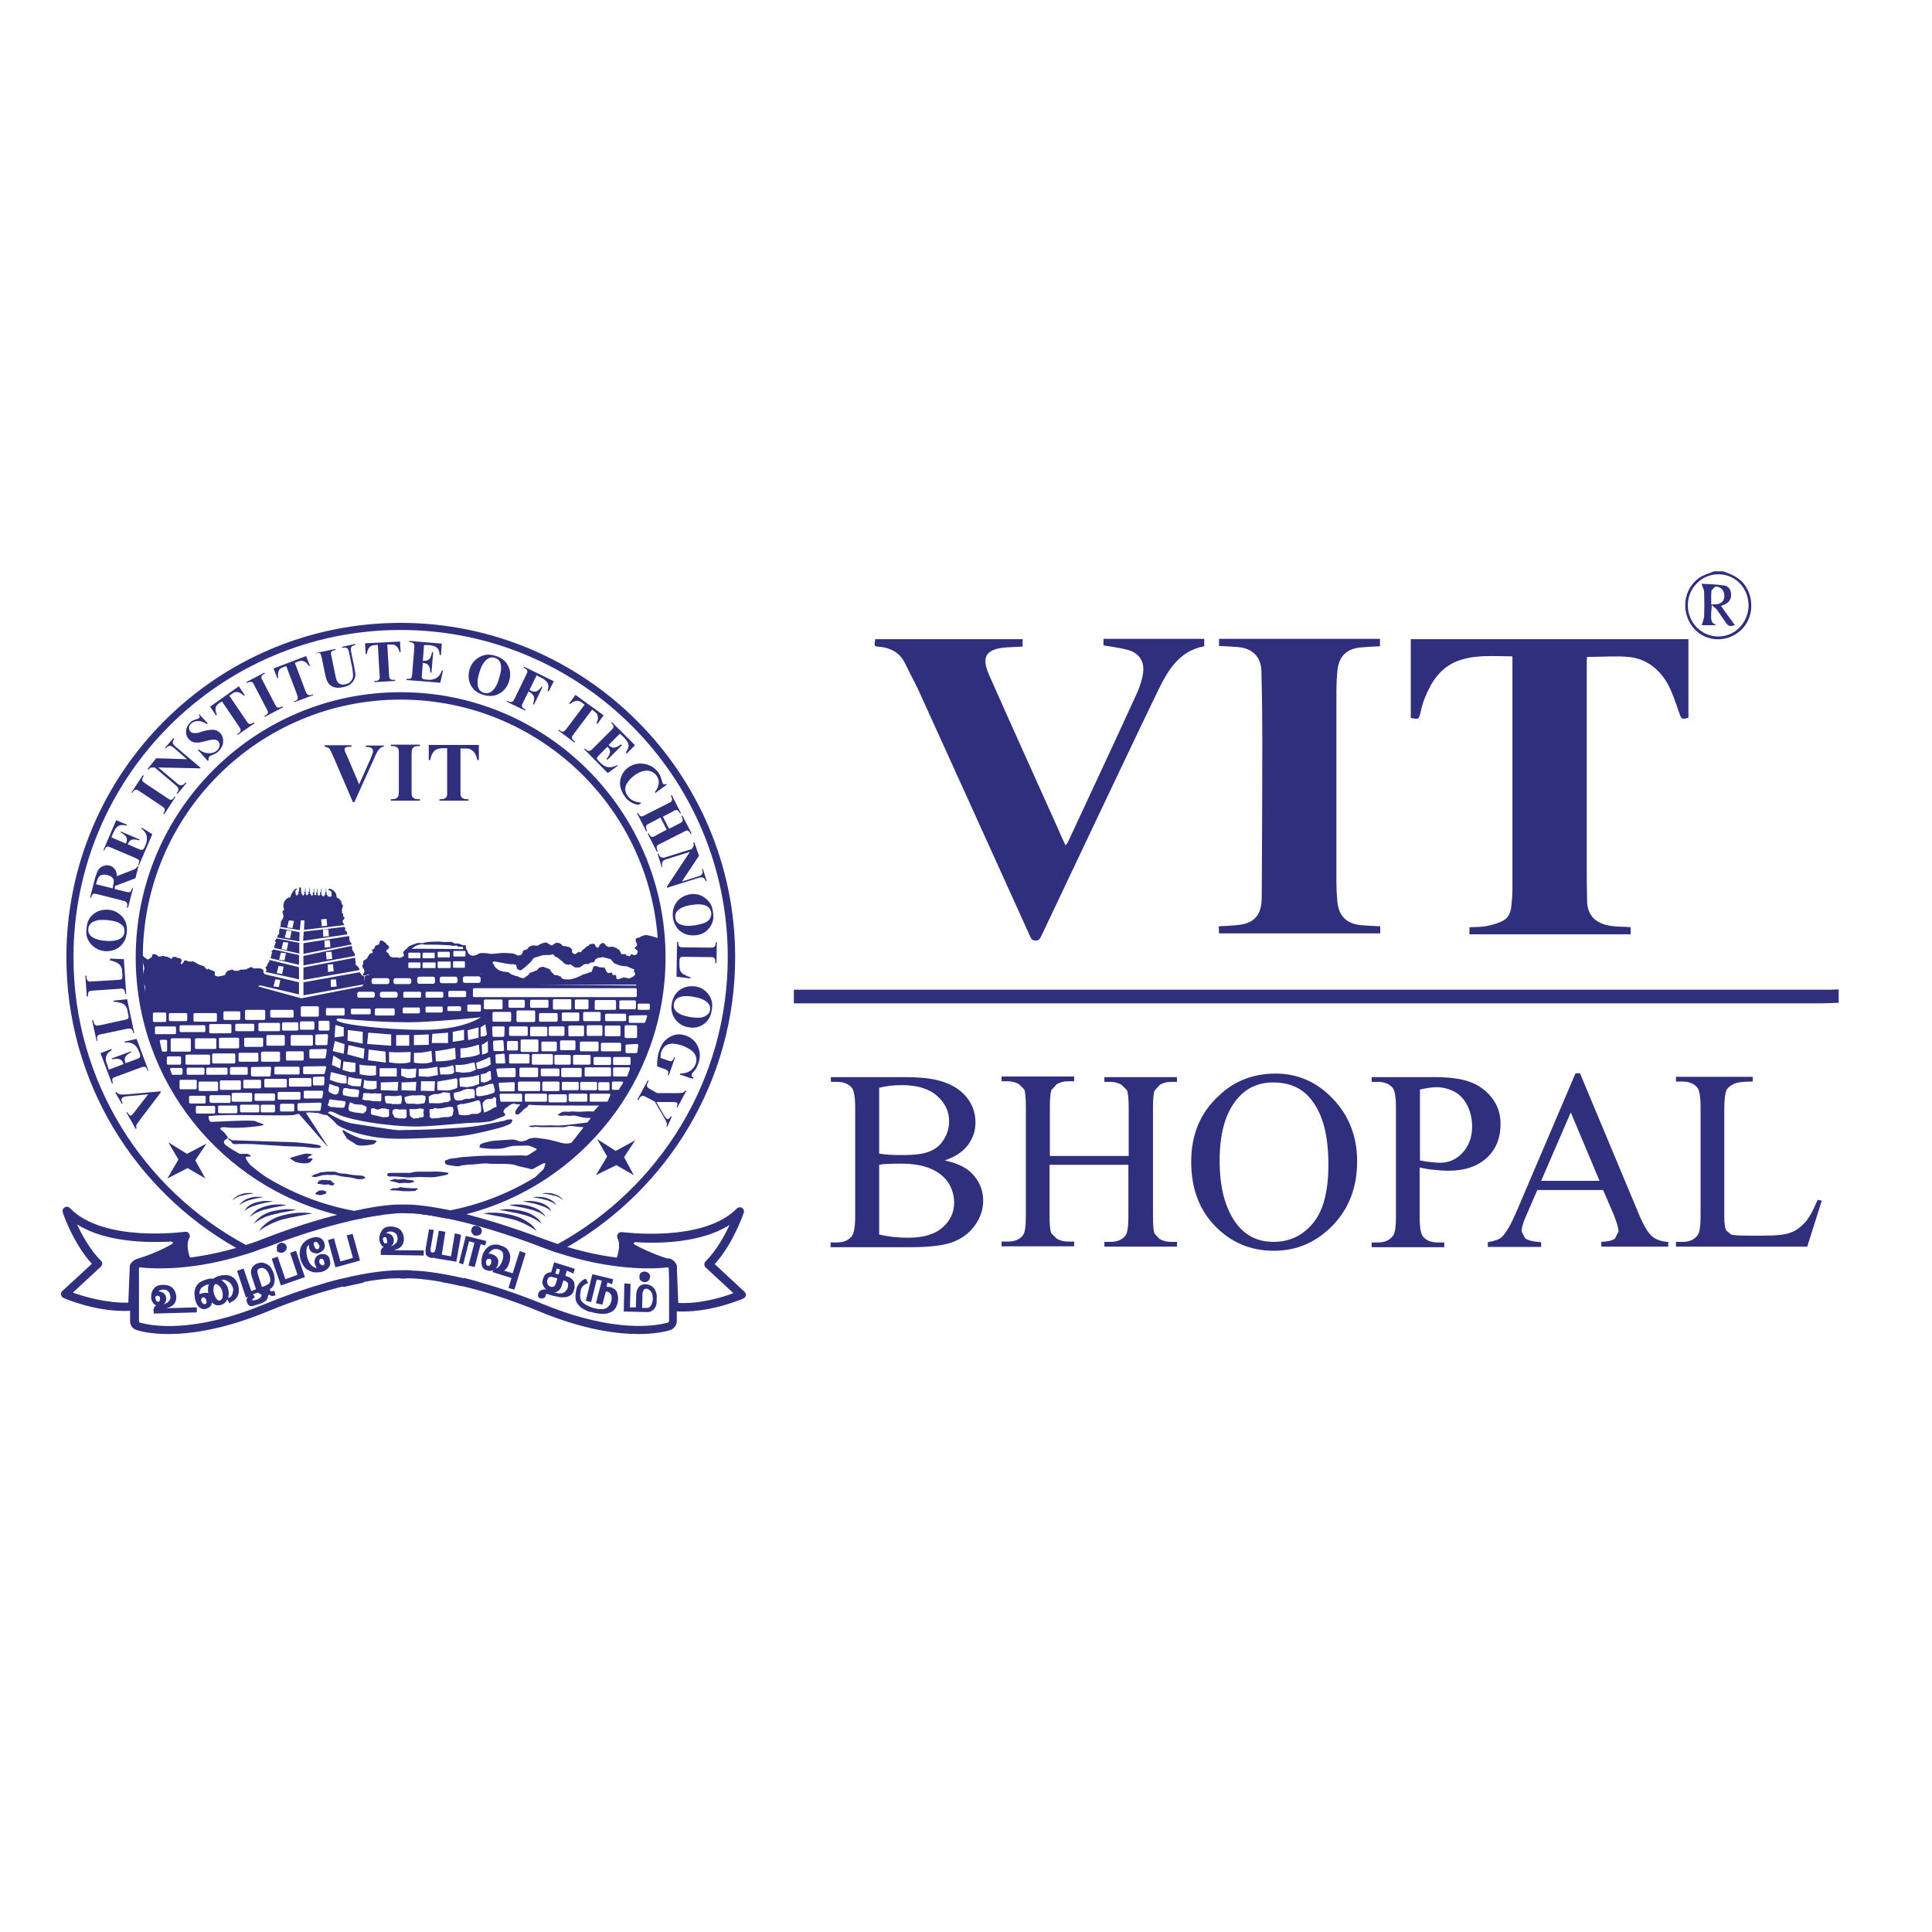 <?xml version="1.0" encoding="utf-8"?>
<!-- Generator: Adobe Illustrator 19.2.1, SVG Export Plug-In . SVG Version: 6.00 Build 0)  -->
<svg version="1.1" id="layer" xmlns="http://www.w3.org/2000/svg" xmlns:xlink="http://www.w3.org/1999/xlink" x="0px" y="0px"
	 viewBox="0 0 652 652" style="enable-background:new 0 0 652 652;" xml:space="preserve">
<style type="text/css">
	.st0{fill:#302F7D;}
</style>
<g>
	<path class="st0" d="M476.1,242.3v-26.6h93.7v26.5c-2.2,0.7-2.4,0.5-3.1-1.6c-1.2-3.4-2.3-6.9-4-10c-2.9-5-7.3-8.3-13-8.9
		c-4.6-0.4-9.3,0-14.1,0l-0.1,1.1c0,25,0,50.1,0,75.1c0,2,0.1,3.9,0.1,5.9c0,5.9,3.8,8.1,8.3,8.7c2.1,0.3,4.1,0.2,6.4,0.4v2.4h-54.4
		v-2.4c1.7-0.1,3.6,0,5.4-0.3c2-0.4,4-0.9,5.8-1.8c1.8-0.9,2.7-2.7,2.9-4.7c0.2-1.9,0.4-3.9,0.4-5.8c0-25.6,0-51.1,0-76.7v-2.1
		c-6.3,0-12.6-0.7-18.6,1.6c-5.6,2.2-8.7,6.8-10.9,12.3c-0.7,1.6-1.1,3.3-1.5,5C478.8,242.8,478.8,242.8,476.1,242.3"/>
	<path class="st0" d="M295.4,215.7h49.7v2.5c-1.9,0.1-3.9,0.2-5.8,0.3c-6.6,0.6-8.2,3.2-5.5,9.3c7.7,17.4,15.6,34.8,23.4,52.2
		c0.7,1.7,1.5,3.4,2.4,5.3l0.7-0.9c7.8-16.8,15.7-33.6,23.4-50.5c0.9-2,1.6-4.1,2-6.3c0.7-4.3-1.1-7.2-5.2-8.3
		c-2.6-0.7-5.3-1-8.1-1.5v-2.2h34v2.5c-8.8,1.6-12.6,8.7-16.1,16c-7.3,15.1-14.4,30.2-21.6,45.3c-5.7,12.1-11.5,24.2-17.2,36.3
		c-0.5,0.9-0.7,1.8-2.1,1.7c-1.3,0-1.5-0.9-1.9-1.7c-12.5-27.6-25-55.2-37.5-82.7c-1.4-3-3.1-6-4.5-9c-1.7-3.6-4.6-5.2-8.2-5.7
		C295,218.2,294.9,218.2,295.4,215.7"/>
	<path class="st0" d="M465.7,215.7v2.4c-2.3,0.1-4.5,0.2-6.6,0.4c-4.9,0.5-7.4,3.2-7.8,8.2c-0.2,2.3-0.3,4.6-0.3,6.8
		c0,21.4,0,42.7,0,64c0,2.2,0.1,4.4,0.3,6.6c0.4,4.8,3,7.6,7.8,8.1c2.2,0.2,4.4,0.3,6.7,0.4v2.4h-54.4l-0.1-2.4
		c2.2-0.1,4.2-0.2,6.2-0.4c5.6-0.5,8.2-3.2,8.3-9c0.1-17.8,0.2-35.7,0.2-53.5c0-7.7-0.1-15.4-0.3-23.1c-0.1-4.8-2.9-7.7-7.6-8.2
		c-2.2-0.2-4.4-0.3-6.7-0.4v-2.4H465.7z"/>
	<path class="st0" d="M579.9,193.8c-5.7,0-10.3,4.7-10.3,10.5c0,5.8,4.6,10.5,10.3,10.5c5.6,0,10.1-4.7,10.2-10.4
		C590.1,198.5,585.7,193.8,579.9,193.8 M581.4,192.8c2.7,0.9,5.2,1.9,7.1,4.2c3.9,5,3.2,12.4-1.6,16.2c-4.9,4-12.1,3.2-15.8-1.8
		c-3.9-5.2-2.9-12.6,2.2-16.3c1.5-1.1,3.5-1.6,5.2-2.3H581.4z"/>
	<path class="st0" d="M577.5,204l2-0.1c1.7-0.3,2.6-1.5,2.4-3.3c-0.2-1.6-1.5-2.8-3.1-2.6l-1.2,1.2
		C577.4,200.7,577.5,202.2,577.5,204 M577.7,204.2c-0.5,5.4-0.4,5.9,1.6,6.8h-5l0.8-2.7c0.1-2.8,0.1-5.6,0-8.5
		c0-0.8-0.5-1.6-0.9-2.8c2.4,0.1,5.1,0.2,7.7,0.6c1.4,0.2,2.2,1.3,2.3,2.9c0.1,1.6-0.6,2.7-2,3.4l-1.4,0.6c1.7,2.3,3.2,4.5,4.7,6.5
		c-2.1,0.5-2.2,0.4-3.5-1.5c-0.9-1.3-1.8-2.6-2.7-3.9L577.7,204.2z"/>
	<path class="st0" d="M620.5,338.4c-2.2,0.1-4.4,0.2-6.7,0.2H270.1h-2.2v-4.6h2.6h186.6h160.5l2.9-0.1V338.4z"/>
	<path class="st0" d="M296.7,416.6c3.3,0.8,6.5,1.1,9.7,1.1c5.1,0,9-1.1,11.6-3.4c2.7-2.3,4-5.1,4-8.5c0-2.2-0.6-4.4-1.8-6.4
		c-1.2-2-3.2-3.7-5.9-4.9c-2.7-1.2-6.1-1.8-10.1-1.8c-1.8,0-3.2,0-4.5,0.1c-1.2,0-2.2,0.1-3,0.3V416.6z M296.7,389.3
		c1,0.2,2.2,0.3,3.6,0.4c1.3,0.1,2.8,0.1,4.4,0.1c4.1,0,7.2-0.4,9.2-1.3c2.1-0.9,3.6-2.2,4.7-4.1c1.1-1.8,1.7-3.8,1.7-6
		c0-3.4-1.4-6.2-4.1-8.6c-2.7-2.4-6.7-3.6-11.9-3.6c-2.8,0-5.3,0.3-7.6,0.9V389.3z M318.8,391.6c4,0.9,6.9,2.2,8.9,4.1
		c2.7,2.6,4.1,5.8,4.1,9.5c0,2.9-0.9,5.6-2.7,8.2c-1.8,2.6-4.3,4.5-7.4,5.7c-3.1,1.2-7.9,1.8-14.4,1.8h-27v-1.6h2.1
		c2.4,0,4.1-0.8,5.2-2.3c0.6-1,1-3.1,1-6.3v-37c0-3.5-0.4-5.8-1.2-6.7c-1.1-1.2-2.7-1.9-4.9-1.9h-2.1v-1.6h24.7
		c4.6,0,8.3,0.3,11.1,1c4.2,1,7.4,2.8,9.7,5.4c2.2,2.6,3.3,5.5,3.3,8.9c0,2.9-0.9,5.4-2.6,7.7C324.8,388.8,322.2,390.5,318.8,391.6"
		/>
	<path class="st0" d="M354.3,390.1h26.6v-16.4c0-2.9-0.2-4.9-0.6-5.8l-1.8-1.8c-1.2-0.7-2.5-1-3.8-1h-2v-1.6h24.5v1.6h-2
		c-1.3,0-2.6,0.3-3.8,1l-1.8,2c-0.3,0.9-0.5,2.8-0.5,5.6v36.9c0,2.9,0.2,4.8,0.5,5.7l1.7,1.8c1.2,0.7,2.5,1,3.9,1h2v1.6h-24.5v-1.6
		h2c2.3,0,4-0.7,5.1-2.1c0.7-0.9,1-3.1,1-6.5v-17.4h-26.6v17.4c0,2.9,0.2,4.8,0.6,5.7l1.8,1.8c1.2,0.7,2.5,1,3.8,1h2.1v1.6H338v-1.6
		h2c2.4,0,4.1-0.7,5.2-2.1c0.7-0.9,1-3.1,1-6.5v-36.9c0-2.9-0.2-4.9-0.5-5.8l-1.8-1.8c-1.2-0.7-2.5-1-3.9-1h-2v-1.6h24.5v1.6h-2.1
		c-1.3,0-2.6,0.3-3.8,1l-1.8,2c-0.3,0.9-0.5,2.8-0.5,5.6V390.1z"/>
	<path class="st0" d="M429.7,365.3c-5.1,0-9.2,1.9-12.3,5.7c-3.9,4.7-5.8,11.6-5.8,20.8c0,9.3,2,16.5,6,21.6
		c3.1,3.8,7.1,5.7,12.2,5.7c5.4,0,9.8-2.1,13.3-6.3c3.5-4.2,5.2-10.8,5.2-19.8c0-9.8-1.9-17.1-5.8-21.9
		C439.5,367.2,435.2,365.3,429.7,365.3 M430.5,362.3c7.4,0,13.9,2.8,19.3,8.5c5.4,5.6,8.2,12.7,8.2,21.1c0,8.7-2.7,15.9-8.2,21.6
		c-5.5,5.7-12.1,8.6-19.9,8.6c-7.9,0-14.5-2.8-19.9-8.4c-5.4-5.6-8-12.8-8-21.7c0-9.1,3.1-16.5,9.3-22.2
		C416.6,364.7,423.1,362.3,430.5,362.3"/>
	<path class="st0" d="M479.1,391.6c1.5,0.3,2.8,0.5,4,0.6c1.2,0.1,2.1,0.2,2.9,0.2c2.9,0,5.5-1.1,7.6-3.4c2.1-2.3,3.2-5.2,3.2-8.8
		c0-2.5-0.5-4.8-1.5-6.9c-1-2.1-2.4-3.7-4.3-4.8c-1.9-1-4-1.6-6.3-1.6c-1.4,0-3.3,0.3-5.5,0.8V391.6z M479.1,394v16.7
		c0,3.6,0.4,5.8,1.2,6.7c1,1.2,2.7,1.9,4.9,1.9h2.2v1.6h-24.5v-1.6h2.1c2.4,0,4.1-0.8,5.2-2.4c0.6-0.9,0.9-2.9,0.9-6.2v-37
		c0-3.6-0.4-5.8-1.2-6.7c-1.1-1.2-2.7-1.9-4.9-1.9h-2.1v-1.6h21c5.1,0,9.2,0.5,12.1,1.6c2.9,1,5.4,2.8,7.4,5.3c2,2.5,3,5.5,3,8.9
		c0,4.7-1.5,8.5-4.6,11.4c-3.1,2.9-7.5,4.4-13.1,4.4c-1.4,0-2.9-0.1-4.5-0.3C482.6,394.7,480.9,394.4,479.1,394"/>
	<path class="st0" d="M539.8,398.5l-9.7-23.1l-10,23.1H539.8z M541,401.6h-22.2l-3.9,9c-1,2.2-1.4,3.9-1.4,5l1.2,2.3
		c0.9,0.7,2.6,1.1,5.4,1.3v1.6h-18v-1.6c2.4-0.4,3.9-1,4.7-1.7c1.4-1.3,3-4.1,4.8-8.2l20.1-47.1h1.5l19.9,47.6
		c1.6,3.8,3.1,6.3,4.4,7.4c1.3,1.1,3.1,1.8,5.5,1.9v1.6h-22.6v-1.6c2.3-0.1,3.8-0.5,4.6-1.1l1.2-2.4c0-1.2-0.6-3.2-1.7-5.9
		L541,401.6z"/>
	<path class="st0" d="M613.4,404.9l1.4,0.3l-4.9,15.5h-44.3v-1.6h2.2c2.4,0,4.1-0.8,5.2-2.4c0.6-0.9,0.9-3,0.9-6.2v-36.9
		c0-3.6-0.4-5.8-1.2-6.7c-1.1-1.2-2.7-1.9-4.9-1.9h-2.2v-1.6h25.9v1.6c-3,0-5.2,0.2-6.4,0.8c-1.2,0.6-2.1,1.3-2.5,2.2
		c-0.4,0.9-0.7,3.1-0.7,6.5v36c0,2.3,0.2,3.9,0.7,4.8l1.6,1.3c0.7,0.3,2.9,0.4,6.6,0.4h4.2c4.4,0,7.5-0.3,9.2-1
		c1.8-0.6,3.4-1.8,4.9-3.4C610.5,411.1,611.9,408.5,613.4,404.9"/>
	<path class="st0" d="M135.2,233.6c-49.3,0-89.4,40.1-89.4,89.5c0,42.1,29.2,77.5,68.5,87c2.2,0.5,4.4,1,6.7,1.3
		c3.6-0.8,6.4-1.2,8.6-1.5c-3.3-0.2-6.5-0.6-9.7-1.2c-40.7-7.3-71.7-42.9-71.7-85.6c0-48,39-87,87-87c48,0,87,39,87,87
		c0,42.3-30.4,77.7-70.5,85.4c-3.1,0.6-6.3,1-9.5,1.3c2.1,0.2,4.9,0.7,8.4,1.4c2.2-0.4,4.4-0.9,6.6-1.4c38.7-9.8,67.4-45,67.4-86.7
		C224.6,273.7,184.5,233.6,135.2,233.6"/>
	<path class="st0" d="M148.6,432.6c2,0.3,4.4,0.8,7,1.4c2.1-0.4,4.2-0.8,6.3-1.3c-1.9-0.5-3.6-1-5.2-1.4
		C154,431.8,151.3,432.3,148.6,432.6 M135.2,210.2C73,210.2,22.4,260.8,22.4,323c0,42.1,23.1,78.8,57.4,98.2
		c1.1,0.7,2.3,1.3,3.5,1.9c1.1-0.3,2.2-0.7,3.3-1.1c-1.2-0.6-2.3-1.2-3.5-1.8C48.4,401.6,24.8,365,24.8,323
		c0-60.9,49.5-110.4,110.4-110.4c60.9,0,110.4,49.5,110.4,110.4c0,41.7-23.2,78-57.3,96.8c-1.1,0.6-2.2,1.2-3.4,1.8
		c1.1,0.4,2.1,0.8,3.2,1.1c1.1-0.6,2.3-1.2,3.4-1.9c33.8-19.5,56.6-56,56.6-97.8C248.1,260.8,197.4,210.2,135.2,210.2 M115.1,431.6
		c-1.7,0.4-3.4,0.9-5.3,1.4c2.1,0.5,4.2,0.9,6.3,1.3c2.6-0.6,5-1.1,7-1.5C120.4,432.5,117.7,432.1,115.1,431.6"/>
	<path class="st0" d="M38.9,368.7l0.3-0.2c0.3,0.4,0.7,0.6,1.3,0.8c0.4,0.1,1.3,0.1,2.6,0l11-1l0.2,0.3l-6.9,9.1
		c-0.8,1.1-1.3,1.8-1.4,2c-0.1,0.3,0,0.6,0.1,1.1l-0.3,0.2l-3.1-5.5l0.3-0.2l0.1,0.2c0.3,0.5,0.5,0.8,0.8,0.9c0.2,0.1,0.3,0.1,0.5,0
		c0.1-0.1,0.2-0.1,0.3-0.3c0.1-0.1,0.4-0.5,0.9-1.1l4.4-5.7l-6.4,0.6c-0.8,0.1-1.3,0.1-1.5,0.2c-0.2,0.1-0.4,0.1-0.6,0.2
		c-0.2,0.1-0.3,0.2-0.4,0.4c-0.1,0.2-0.1,0.3-0.1,0.6c0,0.3,0.2,0.6,0.4,1l-0.3,0.2L38.9,368.7z"/>
	<path class="st0" d="M36.7,361l5-1.9l-0.1-0.3c-0.3-0.8-0.8-1.3-1.4-1.4c-0.6-0.2-1.4-0.1-2.4,0.1l-0.1-0.3l6.5-2.4l0.1,0.3
		c-0.7,0.3-1.2,0.7-1.6,1.1c-0.4,0.4-0.6,0.8-0.6,1.2c0,0.4,0,0.9,0.3,1.4l3.5-1.3c0.7-0.3,1.1-0.4,1.2-0.6c0.1-0.1,0.2-0.3,0.2-0.5
		c0-0.2,0-0.5-0.1-0.8l-0.3-0.7c-0.4-1.1-1-2-1.8-2.5c-0.8-0.5-1.8-0.7-3-0.6l-0.1-0.3l4.1-0.9l4,10.7l-0.3,0.1l-0.1-0.4
		c-0.1-0.4-0.3-0.6-0.5-0.8c-0.1-0.1-0.3-0.2-0.6-0.2c-0.2,0-0.6,0.1-1.2,0.3l-8.1,3c-0.6,0.2-0.9,0.4-1,0.4
		c-0.2,0.1-0.3,0.3-0.4,0.5c-0.1,0.3,0,0.6,0.1,1l0.1,0.4l-0.3,0.1l-3.9-10.3l3.7-1.4l0.1,0.4c-0.8,0.5-1.4,1-1.6,1.5
		c-0.3,0.5-0.4,1-0.4,1.7c0,0.4,0.2,1,0.6,2L36.7,361z"/>
	<path class="st0" d="M38.3,337.7l4.6-0.5l2.4,11.4l-0.3,0.1l-0.1-0.4c-0.1-0.4-0.2-0.7-0.4-0.9c-0.1-0.1-0.3-0.2-0.5-0.3
		c-0.2,0-0.6,0-1.2,0.1l-8.5,1.8c-0.7,0.1-1.1,0.3-1.2,0.4c-0.1,0.1-0.3,0.3-0.3,0.5c-0.1,0.2-0.1,0.5,0,0.9l0.1,0.4l-0.3,0.1
		l-1.5-6.9l0.4-0.1l0.1,0.6c0.1,0.4,0.2,0.7,0.4,0.9c0.1,0.1,0.3,0.2,0.5,0.3c0.2,0,0.6,0,1.2-0.1l8.2-1.8c0.7-0.1,1.1-0.3,1.2-0.4
		c0.2-0.1,0.3-0.3,0.3-0.5c0-0.2,0-0.6-0.2-1.2l-0.2-1.1c-0.1-0.7-0.4-1.2-0.7-1.6c-0.3-0.4-0.8-0.7-1.4-0.9
		c-0.6-0.2-1.4-0.4-2.5-0.4L38.3,337.7z"/>
	<path class="st0" d="M37.2,323.5l4.6,0.2l0.8,11.7l-0.4,0l0-0.4c0-0.4-0.1-0.7-0.3-0.9c-0.1-0.2-0.3-0.3-0.5-0.4
		c-0.2-0.1-0.6-0.1-1.2,0l-8.7,0.6c-0.7,0-1.1,0.1-1.3,0.2c-0.2,0.1-0.3,0.2-0.4,0.5c-0.1,0.2-0.1,0.5-0.1,0.9l0,0.4l-0.4,0l-0.5-7
		l0.4,0l0,0.6c0,0.4,0.1,0.7,0.3,0.9c0.1,0.2,0.3,0.3,0.5,0.4c0.1,0.1,0.6,0.1,1.2,0l8.4-0.5c0.7,0,1.1-0.1,1.3-0.2
		c0.2-0.1,0.3-0.3,0.4-0.5c0-0.2,0-0.6,0-1.2l-0.1-1.1c0-0.7-0.2-1.3-0.5-1.7c-0.3-0.5-0.7-0.8-1.2-1.1c-0.6-0.3-1.4-0.6-2.4-0.8
		L37.2,323.5z"/>
	<path class="st0" d="M29.8,313.5c-0.1,1.2,0.4,2.2,1.6,2.9c1,0.6,2.4,1,4.3,1.1c2.2,0.2,3.9-0.1,5-0.8c0.8-0.5,1.2-1.2,1.3-2.2
		c0-0.7-0.1-1.2-0.3-1.7c-0.4-0.6-1-1.1-1.9-1.5c-0.9-0.4-2-0.6-3.5-0.8c-1.7-0.1-3-0.1-3.9,0.2c-0.9,0.3-1.5,0.6-1.9,1.1
		C30.1,312.3,29.8,312.8,29.8,313.5 M29.2,313.5c0.1-2.1,0.8-3.8,2.2-4.9c1.4-1.2,3.1-1.7,5-1.6c1.7,0.1,3.1,0.7,4.3,1.8
		c1.6,1.4,2.3,3.3,2.1,5.7c-0.2,2.4-1.1,4.1-2.8,5.3c-1.3,0.9-2.9,1.3-4.6,1.2c-1.9-0.2-3.5-1-4.7-2.4
		C29.4,317.1,28.9,315.5,29.2,313.5"/>
	<path class="st0" d="M32.4,298.4l5.6,1.4l0.1-0.5c0.2-0.9,0.3-1.6,0.3-2c0-0.5-0.2-0.9-0.6-1.2c-0.3-0.4-0.9-0.6-1.5-0.8
		c-1-0.2-1.8-0.2-2.3,0.1c-0.6,0.3-1,1-1.3,2L32.4,298.4z M38.7,300l3.6,0.9c0.7,0.2,1.1,0.2,1.3,0.2c0.2,0,0.4-0.1,0.5-0.3
		c0.2-0.2,0.3-0.6,0.5-1.1l0.3,0.1l-1.7,6.5l-0.4-0.1c0.2-0.6,0.2-1,0.1-1.2c0-0.2-0.2-0.4-0.3-0.6c-0.1-0.1-0.6-0.3-1.3-0.5
		l-8.3-2.1c-0.7-0.2-1.1-0.2-1.3-0.2c-0.2,0-0.4,0.1-0.5,0.3c-0.2,0.2-0.3,0.6-0.5,1.1l-0.3-0.1l1.5-5.9c0.4-1.5,0.8-2.6,1.2-3.3
		c0.4-0.7,0.9-1.1,1.6-1.4c0.7-0.3,1.4-0.4,2.2-0.2c1,0.2,1.6,0.8,2.1,1.6c0.3,0.5,0.4,1.2,0.4,2l5.1-2c0.7-0.3,1.1-0.4,1.3-0.6
		c0.3-0.2,0.4-0.5,0.6-0.8l0.3,0.1l-1,4l-6.9,2.6L38.7,300z"/>
	<path class="st0" d="M37.6,282.6l4.9,2.1l0.1-0.2c0.3-0.8,0.3-1.4,0-2c-0.3-0.6-1-1.1-1.9-1.6l0.1-0.3l6.3,2.7l-0.1,0.3
		c-0.7-0.2-1.4-0.3-1.9-0.3c-0.5,0-1,0.2-1.2,0.4c-0.3,0.2-0.5,0.6-0.8,1.2l3.4,1.5c0.7,0.3,1.1,0.4,1.3,0.4c0.2,0,0.3,0,0.5-0.2
		c0.2-0.1,0.3-0.3,0.5-0.7l0.3-0.7c0.5-1.1,0.6-2.1,0.4-3.1c-0.2-0.9-0.8-1.7-1.8-2.5l0.1-0.3l3.6,2.2l-4.5,10.5l-0.3-0.1l0.2-0.4
		c0.1-0.3,0.2-0.7,0.2-0.9c0-0.2-0.1-0.4-0.3-0.5c-0.1-0.1-0.5-0.3-1.1-0.6l-8-3.4c-0.6-0.2-0.9-0.4-1-0.4c-0.2,0-0.4,0-0.6,0.1
		c-0.3,0.2-0.5,0.4-0.6,0.8l-0.2,0.4l-0.3-0.1l4.3-10.1l3.6,1.5l-0.1,0.3c-0.9-0.2-1.7-0.2-2.2-0.1c-0.5,0.2-1,0.5-1.4,1
		c-0.2,0.3-0.6,0.9-1,1.8L37.6,282.6z"/>
	<path class="st0" d="M58.9,268.8l0.3,0.2l-3.8,5.8l-0.3-0.2l0.2-0.4c0.2-0.3,0.3-0.6,0.3-0.9c0-0.2,0-0.4-0.2-0.6
		c-0.1-0.1-0.4-0.4-1-0.8l-7.2-4.8c-0.6-0.4-0.9-0.6-1.1-0.6c-0.2,0-0.4,0-0.6,0.1c-0.2,0.1-0.4,0.3-0.6,0.6l-0.2,0.4l-0.3-0.2
		l3.8-5.8l0.3,0.2l-0.2,0.4c-0.2,0.3-0.3,0.6-0.3,0.9c0,0.2,0,0.4,0.2,0.6c0.1,0.1,0.4,0.4,1,0.8l7.2,4.8c0.6,0.4,0.9,0.6,1.1,0.6
		c0.2,0,0.4,0,0.6-0.1c0.2-0.1,0.4-0.3,0.6-0.6L58.9,268.8z"/>
	<path class="st0" d="M52.7,255.9l10.4,0.3l-4.3-3.7c-0.6-0.5-1.1-0.8-1.4-0.8c-0.5,0-1,0.3-1.4,0.9l-0.3-0.2l2.8-3.3l0.3,0.2
		c-0.3,0.5-0.5,0.8-0.5,1c0,0.2,0,0.5,0.1,0.7c0.1,0.2,0.4,0.6,0.9,1l8.4,7.1l-0.2,0.2l-14.1-0.3l6.4,5.4c0.6,0.5,1.1,0.7,1.5,0.6
		c0.4-0.1,0.8-0.3,1.1-0.7l0.2-0.2l0.3,0.2l-3,3.6l-0.3-0.2c0.5-0.6,0.7-1,0.6-1.4c0-0.4-0.3-0.8-0.9-1.3l-7.1-6l-0.4,0
		c-0.5,0-0.8,0-1,0.1c-0.2,0.1-0.5,0.3-0.7,0.6l-0.3-0.2L52.7,255.9z"/>
	<path class="st0" d="M67.1,240.9l3,3.2l-0.3,0.3c-0.9-0.7-1.8-1-2.8-1.1c-1,0-1.8,0.3-2.4,0.8c-0.5,0.4-0.8,0.9-0.8,1.4
		c0,0.5,0.1,1,0.4,1.3c0.2,0.2,0.4,0.4,0.7,0.5c0.3,0.1,0.8,0.1,1.3,0.1c0.4,0,1.1-0.2,2.3-0.6c1.7-0.5,2.9-0.6,3.8-0.5
		c0.8,0.1,1.6,0.6,2.1,1.2c0.7,0.8,1,1.8,0.9,3c-0.1,1.2-0.7,2.2-1.6,3.1c-0.3,0.3-0.6,0.5-1,0.7c-0.3,0.2-0.8,0.4-1.3,0.6
		c-0.3,0.1-0.6,0.2-0.7,0.4c-0.1,0.1-0.2,0.3-0.3,0.5c-0.1,0.2,0,0.5,0,0.8l-0.3,0.2l-3.3-3.7l0.3-0.2c1.1,0.9,2.3,1.3,3.4,1.3
		c1.1,0,2-0.3,2.7-0.9c0.5-0.5,0.8-1,0.9-1.6c0.1-0.6-0.1-1.1-0.4-1.5c-0.2-0.2-0.5-0.4-0.8-0.5c-0.3-0.1-0.7-0.1-1.1-0.1
		c-0.4,0-1.1,0.2-2,0.4c-1.3,0.3-2.3,0.6-2.9,0.6c-0.7,0-1.3,0-1.8-0.2c-0.5-0.2-1-0.5-1.4-1c-0.7-0.8-1-1.7-0.9-2.8
		c0.1-1.1,0.6-2,1.4-2.8c0.3-0.3,0.7-0.5,1-0.7c0.3-0.1,0.7-0.3,1.1-0.4c0.5-0.1,0.8-0.3,0.9-0.4c0.1-0.1,0.2-0.2,0.2-0.4
		c0-0.1-0.1-0.4-0.3-0.7L67.1,240.9z"/>
	<path class="st0" d="M80.6,231.6l2,3l-0.3,0.2c-0.6-0.6-1.1-0.9-1.6-1.1c-0.4-0.2-0.9-0.2-1.3-0.1c-0.3,0-0.7,0.2-1.2,0.6l-0.8,0.6
		l5.7,8.4c0.4,0.6,0.6,0.9,0.8,1c0.1,0.1,0.4,0.1,0.6,0.1c0.2,0,0.5-0.1,0.8-0.3l0.4-0.2l0.2,0.3l-5.7,3.9l-0.2-0.3l0.4-0.2
		c0.3-0.2,0.5-0.4,0.7-0.7c0.1-0.2,0.1-0.4,0.1-0.6c0-0.2-0.2-0.5-0.6-1.1l-5.7-8.4l-0.8,0.5c-0.7,0.5-1.2,1-1.3,1.5
		c-0.2,0.8,0,1.6,0.4,2.5l-0.3,0.2l-2-2.9L80.6,231.6z"/>
	<path class="st0" d="M95.3,238.4l0.2,0.3l-6.1,3.2l-0.2-0.3l0.4-0.2c0.3-0.2,0.6-0.4,0.7-0.6c0.1-0.1,0.2-0.3,0.1-0.6
		c0-0.2-0.2-0.6-0.5-1.1l-4-7.7c-0.3-0.6-0.5-1-0.7-1.1c-0.1-0.1-0.3-0.2-0.6-0.2c-0.2,0-0.5,0.1-0.9,0.2l-0.4,0.2l-0.2-0.3l6.1-3.2
		l0.2,0.3l-0.4,0.2c-0.3,0.2-0.6,0.4-0.7,0.6c-0.1,0.2-0.1,0.3-0.1,0.6c0,0.2,0.2,0.5,0.5,1.1l4,7.7c0.3,0.6,0.5,1,0.7,1.1
		c0.1,0.1,0.3,0.2,0.6,0.2c0.3,0,0.5-0.1,0.9-0.2L95.3,238.4z"/>
	<path class="st0" d="M103.3,221.4l1.3,3.3l-0.3,0.1c-0.5-0.7-0.9-1.2-1.3-1.4c-0.4-0.2-0.8-0.4-1.3-0.4c-0.3,0-0.7,0.1-1.3,0.3
		l-0.9,0.4l3.6,9.5c0.2,0.6,0.4,1,0.6,1.1c0.1,0.1,0.3,0.2,0.6,0.3c0.2,0,0.5,0,0.9-0.1l0.4-0.2l0.1,0.3l-6.5,2.4l-0.1-0.3l0.4-0.1
		c0.4-0.1,0.6-0.3,0.8-0.5c0.1-0.1,0.2-0.3,0.2-0.6c0-0.2-0.1-0.6-0.3-1.2l-3.6-9.5l-0.9,0.3c-0.8,0.3-1.4,0.7-1.6,1.2
		c-0.3,0.7-0.4,1.5-0.2,2.5l-0.3,0.1l-1.3-3.3L103.3,221.4z"/>
	<path class="st0" d="M106.5,220.4l6.7-1.4l0.1,0.3l-0.3,0.1c-0.5,0.1-0.8,0.2-1,0.4c-0.2,0.1-0.3,0.3-0.3,0.5c0,0.2,0,0.7,0.2,1.4
		l1.3,6.3c0.2,1.1,0.5,1.9,0.8,2.2c0.2,0.3,0.6,0.6,1,0.7c0.5,0.2,1,0.2,1.6,0c0.7-0.1,1.3-0.4,1.7-0.9c0.4-0.4,0.7-0.9,0.8-1.5
		c0.1-0.6,0-1.6-0.2-3l-1.1-5.3c-0.1-0.6-0.3-1-0.4-1.2c-0.2-0.2-0.4-0.4-0.6-0.4c-0.3-0.1-0.7-0.1-1.3,0l-0.1-0.3l4.5-1l0.1,0.3
		l-0.3,0.1c-0.4,0.1-0.6,0.2-0.9,0.4s-0.3,0.5-0.4,0.8c0,0.2,0,0.6,0.1,1.1l1,4.9c0.3,1.5,0.5,2.6,0.4,3.3c-0.1,0.7-0.4,1.4-1.1,2.2
		c-0.6,0.7-1.6,1.2-3,1.5c-1.1,0.2-2,0.3-2.7,0.1c-0.9-0.2-1.6-0.6-2.1-1.2c-0.5-0.6-0.8-1.4-1.1-2.4l-1.3-6.3
		c-0.2-0.7-0.3-1.2-0.4-1.4c-0.1-0.2-0.3-0.3-0.5-0.3c-0.2-0.1-0.6,0-1.1,0.1L106.5,220.4z"/>
	<path class="st0" d="M135,216.5l0.2,3.6l-0.3,0c-0.3-0.8-0.5-1.4-0.8-1.7c-0.3-0.3-0.6-0.6-1.1-0.8c-0.3-0.1-0.7-0.1-1.3-0.1l-1,0
		l0.6,10.1c0,0.7,0.1,1.1,0.2,1.3c0.1,0.2,0.2,0.3,0.5,0.4c0.2,0.1,0.5,0.2,0.9,0.1l0.4,0l0,0.4l-6.9,0.4l0-0.4l0.4,0
		c0.4,0,0.7-0.1,0.9-0.3c0.2-0.1,0.3-0.3,0.4-0.5c0.1-0.2,0.1-0.6,0-1.2l-0.6-10.2l-0.9,0.1c-0.9,0-1.5,0.3-1.9,0.7
		c-0.5,0.6-0.8,1.3-0.9,2.3l-0.4,0l-0.2-3.6L135,216.5z"/>
	<path class="st0" d="M143.1,217.7l-0.4,5.3l0.3,0c0.8,0.1,1.5-0.2,1.9-0.6c0.4-0.5,0.7-1.2,0.9-2.3l0.4,0l-0.6,6.9l-0.4,0
		c0-0.8-0.1-1.4-0.3-1.9c-0.2-0.5-0.5-0.8-0.8-1c-0.3-0.2-0.8-0.3-1.4-0.4l-0.3,3.7c-0.1,0.7-0.1,1.2,0,1.3c0,0.2,0.1,0.3,0.3,0.4
		c0.2,0.1,0.4,0.2,0.8,0.2l0.8,0.1c1.2,0.1,2.2-0.1,3-0.6c0.8-0.5,1.4-1.3,1.8-2.5l0.4,0l-0.9,4.1l-11.4-0.9l0-0.4l0.4,0
		c0.4,0,0.7,0,0.9-0.1c0.2-0.1,0.3-0.2,0.4-0.4c0.1-0.1,0.1-0.6,0.2-1.2l0.7-8.6c0-0.6,0.1-1,0-1.1c0-0.2-0.2-0.4-0.3-0.6
		c-0.2-0.2-0.6-0.3-1-0.4l-0.4,0l0-0.4l11,0.9l-0.3,3.9l-0.4,0c-0.1-1-0.3-1.7-0.6-2.1c-0.3-0.4-0.8-0.8-1.4-1c-0.4-0.1-1-0.3-2-0.3
		L143.1,217.7z"/>
	<path class="st0" d="M167,222c-1.1-0.4-2.2,0-3.2,1c-0.8,0.8-1.5,2.1-2,3.9c-0.7,2.1-0.8,3.9-0.4,5.1c0.3,0.9,0.9,1.5,1.9,1.8
		c0.6,0.2,1.2,0.2,1.7,0c0.7-0.2,1.3-0.7,1.9-1.5c0.6-0.8,1.1-1.9,1.5-3.3c0.5-1.7,0.8-3,0.7-3.9c0-0.9-0.3-1.6-0.6-2.1
		C168.1,222.5,167.6,222.2,167,222 M167.1,221.3c2,0.6,3.5,1.6,4.3,3.3c0.9,1.6,1,3.4,0.4,5.3c-0.5,1.6-1.4,2.9-2.7,3.8
		c-1.7,1.2-3.7,1.5-6,0.8c-2.3-0.7-3.8-2-4.5-3.9c-0.6-1.5-0.6-3.1-0.1-4.8c0.6-1.9,1.7-3.2,3.4-4.1
		C163.5,220.8,165.2,220.7,167.1,221.3"/>
	<path class="st0" d="M181.1,227.9l-2.4,4.9l0.3,0.2c0.5,0.3,1,0.4,1.4,0.4c0.4,0,0.8-0.1,1.2-0.4c0.4-0.3,0.8-0.7,1.2-1.3l0.3,0.1
		l-2.9,6l-0.3-0.2c0.4-1.2,0.5-2.1,0.2-2.7c-0.3-0.6-0.8-1-1.4-1.4l-0.3-0.2l-1.8,3.6c-0.3,0.6-0.4,1-0.5,1.2c0,0.2,0.1,0.4,0.2,0.6
		c0.1,0.2,0.4,0.4,0.7,0.6l0.4,0.2l-0.2,0.3l-6.2-3l0.2-0.3l0.4,0.2c0.3,0.2,0.6,0.2,0.9,0.2c0.2,0,0.4-0.1,0.6-0.2
		c0.1-0.1,0.3-0.5,0.6-1l3.8-7.8c0.3-0.6,0.5-1,0.5-1.2c0-0.2-0.1-0.4-0.2-0.6c-0.1-0.2-0.4-0.4-0.7-0.6l-0.4-0.2l0.2-0.3l10,4.9
		l-1.7,3.4l-0.4-0.2c0.3-0.8,0.4-1.5,0.2-2.1c-0.1-0.5-0.5-1-1.1-1.5c-0.3-0.3-0.9-0.6-1.9-1.1L181.1,227.9z"/>
	<path class="st0" d="M203.7,241.4l-2.1,2.9l-0.3-0.2c0.3-0.8,0.5-1.4,0.5-1.8c0-0.4-0.1-0.9-0.3-1.3c-0.1-0.2-0.4-0.5-0.9-0.9
		l-0.8-0.6l-6.1,8.1c-0.4,0.5-0.6,0.9-0.7,1.1c0,0.2,0,0.4,0.1,0.6c0.1,0.2,0.3,0.5,0.6,0.7l0.4,0.3l-0.2,0.3l-5.5-4.1l0.2-0.3
		l0.3,0.3c0.3,0.2,0.6,0.4,0.9,0.4c0.2,0,0.4,0,0.6-0.1c0.1-0.1,0.4-0.4,0.8-0.9l6.1-8.1l-0.8-0.6c-0.7-0.5-1.3-0.8-1.9-0.7
		c-0.8,0.1-1.5,0.5-2.2,1.1l-0.3-0.2l2.1-2.9L203.7,241.4z"/>
	<path class="st0" d="M209.2,247.6l-3.8,3.8l0.2,0.2c0.6,0.6,1.2,0.8,1.8,0.7c0.6-0.1,1.4-0.5,2.2-1.1l0.3,0.3l-4.9,4.9l-0.3-0.3
		c0.5-0.6,0.8-1.1,1-1.6c0.2-0.5,0.2-1,0.1-1.3c-0.1-0.3-0.4-0.8-0.8-1.2l-2.6,2.6c-0.5,0.5-0.8,0.9-0.9,1c-0.1,0.2-0.1,0.3,0,0.5
		c0,0.2,0.2,0.4,0.5,0.7l0.6,0.6c0.9,0.9,1.8,1.4,2.7,1.5c0.9,0.1,1.9-0.1,3-0.7l0.2,0.2l-3.4,2.5l-8-8.1l0.3-0.2l0.3,0.3
		c0.3,0.3,0.5,0.4,0.8,0.5c0.2,0,0.4,0,0.6,0c0.2-0.1,0.5-0.3,1-0.8l6.1-6.1c0.4-0.4,0.7-0.7,0.7-0.8c0.1-0.2,0.2-0.4,0.1-0.6
		c0-0.3-0.2-0.6-0.5-0.9l-0.3-0.3l0.3-0.2l7.8,7.8l-2.8,2.8l-0.3-0.3c0.5-0.8,0.8-1.5,0.9-2c0.1-0.5-0.1-1.1-0.4-1.7
		c-0.2-0.3-0.6-0.9-1.3-1.6L209.2,247.6z"/>
	<path class="st0" d="M224.9,264.9l-3.7,2.7l-0.2-0.3c0.8-0.9,1.2-1.9,1.3-2.9c0.1-1-0.2-1.9-0.8-2.7c-0.5-0.7-1.1-1.1-1.9-1.4
		c-0.8-0.3-1.6-0.3-2.4-0.1c-1,0.2-2,0.7-3,1.4c-1,0.7-1.7,1.5-2.3,2.3c-0.6,0.8-0.9,1.6-0.9,2.4c0,0.8,0.3,1.6,0.9,2.4
		c0.5,0.7,1.1,1.2,1.8,1.5c0.7,0.3,1.6,0.6,2.8,0.7l-0.9,0.7c-1.1-0.1-2-0.4-2.7-0.9c-0.8-0.4-1.5-1.1-2.1-2
		c-0.8-1.1-1.3-2.3-1.5-3.5c-0.2-1.2,0-2.4,0.5-3.5c0.5-1.1,1.2-2,2.2-2.7c1-0.7,2.2-1.2,3.5-1.3c1.3-0.1,2.5,0.1,3.7,0.6
		c1.2,0.5,2.1,1.3,2.9,2.3c0.5,0.7,1,1.7,1.2,2.7c0.2,0.6,0.3,1,0.4,1.1c0.1,0.2,0.3,0.3,0.5,0.3c0.2,0,0.5,0,0.8-0.2L224.9,264.9z"
		/>
	<path class="st0" d="M222.9,275.9l-3.6,1.9c-0.6,0.3-1,0.5-1.1,0.7s-0.2,0.3-0.2,0.6c0,0.2,0.1,0.5,0.2,0.9l0.2,0.4l-0.3,0.2
		l-3.1-6.1l0.3-0.2l0.2,0.4c0.2,0.3,0.4,0.6,0.6,0.7c0.1,0.1,0.3,0.1,0.6,0.1c0.2,0,0.6-0.2,1.1-0.5l7.7-3.9c0.6-0.3,1-0.5,1.1-0.7
		c0.1-0.1,0.2-0.3,0.2-0.6c0-0.2-0.1-0.5-0.2-0.9l-0.2-0.4l0.3-0.2l3.1,6.1l-0.3,0.2l-0.2-0.4c-0.2-0.3-0.4-0.6-0.6-0.7
		c-0.2-0.1-0.4-0.2-0.6-0.1c-0.2,0-0.6,0.1-1.1,0.5l-3.3,1.7l2.1,4.1l3.3-1.7c0.6-0.3,1-0.5,1.1-0.7c0.1-0.1,0.2-0.3,0.2-0.6
		c0-0.3-0.1-0.5-0.2-0.9l-0.2-0.4l0.3-0.2l3.1,6.1l-0.3,0.2l-0.2-0.4c-0.2-0.3-0.4-0.6-0.6-0.7c-0.2-0.1-0.4-0.2-0.6-0.1
		c-0.2,0-0.6,0.2-1.1,0.5l-7.7,3.9c-0.6,0.3-1,0.5-1.1,0.7c-0.1,0.1-0.2,0.3-0.2,0.6c0,0.3,0.1,0.5,0.2,0.9l0.2,0.4l-0.3,0.2
		l-3.1-6.1l0.3-0.2l0.2,0.4c0.2,0.3,0.4,0.6,0.6,0.7c0.2,0.1,0.4,0.2,0.6,0.1c0.2,0,0.6-0.1,1.1-0.5l3.6-1.9L222.9,275.9z"/>
	<path class="st0" d="M235.9,288.8l-5.8,8.7l5.4-1.7c0.8-0.2,1.2-0.5,1.4-0.8c0.3-0.4,0.3-1,0-1.7l0.3-0.1l1.3,4.1l-0.3,0.1
		c-0.2-0.5-0.4-0.8-0.6-1s-0.4-0.2-0.7-0.3c-0.3,0-0.7,0-1.3,0.2l-10.5,3.3l-0.1-0.3l7.8-11.8l-8,2.5c-0.7,0.2-1.2,0.6-1.3,1
		c-0.1,0.4-0.2,0.8,0,1.2l0.1,0.3l-0.3,0.1l-1.4-4.5l0.3-0.1c0.2,0.7,0.5,1.1,0.9,1.3c0.4,0.2,0.9,0.2,1.5,0l8.9-2.8l0.2-0.4
		c0.3-0.4,0.4-0.7,0.4-0.9c0-0.2,0-0.5-0.1-0.9l0.3-0.1L235.9,288.8z"/>
	<path class="st0" d="M240,307.9c-0.2-1.2-0.9-2-2.2-2.4c-1.1-0.4-2.5-0.4-4.4-0.1c-2.2,0.3-3.8,1-4.7,1.9c-0.7,0.7-0.9,1.5-0.8,2.4
		c0.1,0.7,0.3,1.2,0.7,1.6c0.5,0.5,1.2,0.8,2.1,1c1,0.2,2.1,0.2,3.6,0c1.7-0.3,3-0.6,3.8-1c0.8-0.4,1.3-0.9,1.6-1.5
		C240,309.1,240.1,308.5,240,307.9 M240.6,307.7c0.4,2.1,0,3.8-1.1,5.3c-1.1,1.5-2.6,2.4-4.5,2.6c-1.6,0.2-3.2,0-4.6-0.8
		c-1.8-1-2.9-2.7-3.3-5c-0.3-2.3,0.2-4.2,1.6-5.8c1.1-1.2,2.5-1.9,4.2-2.2c1.9-0.3,3.6,0.1,5.1,1.3
		C239.6,304.3,240.4,305.8,240.6,307.7"/>
	<path class="st0" d="M232.9,330.2l-4.6-0.6l0.2-11.7l0.4,0l0,0.4c0,0.4,0.1,0.7,0.2,0.9c0.1,0.2,0.2,0.3,0.5,0.4
		c0.1,0.1,0.6,0.1,1.2,0.1l8.7,0.1c0.7,0,1.1,0,1.3-0.1c0.2-0.1,0.3-0.2,0.5-0.4c0.1-0.2,0.2-0.5,0.2-0.9v-0.4h0.4l-0.1,7l-0.4,0
		l0-0.6c0-0.4-0.1-0.7-0.2-0.9c-0.1-0.2-0.2-0.3-0.5-0.4c-0.2-0.1-0.6-0.1-1.2-0.1l-8.4-0.1c-0.7,0-1.1,0-1.3,0.1
		c-0.2,0.1-0.3,0.2-0.4,0.5c-0.1,0.2-0.1,0.6-0.1,1.2l0,1.1c0,0.7,0.1,1.3,0.3,1.8c0.2,0.5,0.6,0.9,1.1,1.2c0.5,0.3,1.3,0.7,2.3,1
		V330.2z"/>
	<path class="st0" d="M239.6,340.9c0.2-1.2-0.2-2.2-1.4-3c-0.9-0.7-2.3-1.2-4.2-1.5c-2.2-0.4-3.9-0.3-5.1,0.3
		c-0.8,0.4-1.3,1.1-1.5,2.1c-0.1,0.7,0,1.2,0.2,1.7c0.3,0.6,0.9,1.2,1.7,1.6c0.8,0.5,2,0.8,3.4,1.1c1.7,0.3,3,0.3,3.9,0.2
		c0.9-0.2,1.6-0.5,2-0.9C239.2,342.1,239.5,341.6,239.6,340.9 M240.2,340.9c-0.3,2.1-1.2,3.7-2.7,4.7c-1.5,1.1-3.2,1.4-5.1,1.1
		c-1.7-0.3-3-1-4.1-2.2c-1.4-1.6-2-3.5-1.6-5.8c0.4-2.3,1.5-4,3.3-5c1.4-0.8,3-1,4.7-0.8c1.9,0.3,3.4,1.3,4.5,2.8
		C240.3,337.3,240.6,339,240.2,340.9"/>
	<path class="st0" d="M233.8,364.1l-4.4-1.5l0.1-0.3c1.3,0,2.5-0.3,3.4-0.9c0.9-0.6,1.5-1.4,1.9-2.4c0.3-0.9,0.3-1.8,0-2.6
		c-0.3-0.8-0.9-1.5-1.7-2.1c-0.9-0.6-1.8-1-2.7-1.4c-1.2-0.4-2.3-0.6-3.3-0.7c-1,0-1.8,0.2-2.5,0.7c-0.6,0.5-1.1,1.1-1.4,2
		c-0.1,0.3-0.2,0.6-0.2,1c0,0.3-0.1,0.7-0.1,1.1l2.6,0.9c0.5,0.2,0.8,0.2,1,0.2c0.2,0,0.3-0.1,0.5-0.3c0.2-0.2,0.3-0.4,0.4-0.7
		l0.1-0.3l0.3,0.1l-2.1,6l-0.3-0.1c0.1-0.5,0.2-0.8,0.1-1c0-0.2-0.1-0.4-0.3-0.6c-0.1-0.1-0.4-0.2-0.8-0.4l-2.6-0.9
		c-0.1-0.9,0-1.8,0.1-2.8c0.1-0.9,0.3-1.8,0.7-2.8c0.4-1.2,0.9-2.1,1.5-2.8c0.6-0.7,1.3-1.2,2-1.6c0.7-0.4,1.5-0.7,2.3-0.8
		c1-0.1,2,0,3.1,0.4c1.9,0.7,3.2,1.9,4,3.6c0.8,1.8,0.9,3.7,0.2,5.7c-0.2,0.6-0.5,1.1-0.7,1.6c-0.1,0.3-0.4,0.6-0.9,1.2
		c-0.4,0.5-0.7,0.8-0.7,1c0,0.2,0,0.4,0,0.5c0.1,0.2,0.3,0.4,0.6,0.6L233.8,364.1z"/>
	<path class="st0" d="M225.2,380.2l-0.3-0.2c0.2-0.4,0.2-0.8,0.1-1c-0.1-0.4-0.5-1.2-1.2-2.4l-2.8-4.8l-2.8-1.5
		c-0.6-0.3-1-0.5-1.2-0.5c-0.2,0-0.4,0-0.6,0.2c-0.2,0.1-0.4,0.3-0.6,0.6l-0.4,0.7l-0.3-0.2l3.5-6.5l0.3,0.2l-0.3,0.6
		c-0.2,0.3-0.3,0.6-0.3,0.9c0,0.2,0.1,0.4,0.2,0.6c0.1,0.1,0.4,0.4,1,0.7l2.3,1.3h6.4c1.3,0,2.1-0.1,2.3-0.2
		c0.3-0.1,0.6-0.4,0.8-0.7l0.3,0.2l-3,5.5l-0.3-0.2l0.1-0.2c0.2-0.3,0.3-0.6,0.2-0.8c0-0.2-0.1-0.3-0.2-0.4
		c-0.2-0.1-0.8-0.2-1.9-0.2h-5l2.3,4c0.6,1,1,1.6,1.3,1.7c0.1,0.1,0.3,0.1,0.5,0c0.2-0.1,0.5-0.4,0.8-0.9l0.3,0.2L225.2,380.2z"/>
	<path class="st0" d="M129.6,251.4v0.5c-0.7,0.1-1.3,0.5-1.8,1.1c-0.4,0.5-1,1.6-1.7,3.3l-6.5,14.4h-0.5l-6.4-14.9
		c-0.8-1.8-1.3-2.9-1.6-3.2c-0.3-0.3-0.8-0.5-1.5-0.6v-0.5h9v0.5h-0.3c-0.8,0-1.4,0.1-1.7,0.3c-0.2,0.1-0.3,0.3-0.3,0.6
		c0,0.2,0,0.4,0.1,0.6c0.1,0.2,0.3,0.8,0.8,1.8l4,9.4l3.7-8.3c0.4-1,0.7-1.7,0.8-2c0.1-0.3,0.2-0.6,0.2-0.9c0-0.3-0.1-0.5-0.2-0.7
		c-0.1-0.2-0.4-0.4-0.6-0.5c-0.4-0.2-0.9-0.2-1.6-0.2v-0.5H129.6z"/>
	<path class="st0" d="M141.7,269.7v0.5h-9.8v-0.5h0.6c0.5,0,1-0.1,1.3-0.3c0.2-0.1,0.4-0.4,0.6-0.7c0.1-0.2,0.2-0.8,0.2-1.8v-12.4
		c0-1,0-1.6-0.2-1.8c-0.1-0.2-0.3-0.5-0.6-0.6c-0.3-0.2-0.7-0.3-1.3-0.3h-0.6v-0.5h9.8v0.5H141c-0.5,0-1,0.1-1.3,0.3
		c-0.2,0.1-0.4,0.3-0.6,0.7c-0.1,0.2-0.2,0.8-0.2,1.7V267c0,1,0,1.6,0.2,1.8c0.1,0.2,0.3,0.4,0.6,0.6c0.3,0.2,0.7,0.3,1.3,0.3H141.7
		z"/>
	<path class="st0" d="M161.6,251.4v5.1h-0.5c-0.3-1.2-0.6-2-1-2.5c-0.4-0.5-0.9-0.9-1.5-1.2c-0.3-0.2-1-0.2-1.8-0.2h-1.4V267
		c0,1,0,1.6,0.2,1.8c0.1,0.2,0.3,0.4,0.6,0.6c0.3,0.2,0.7,0.3,1.3,0.3h0.6v0.5h-9.8v-0.5h0.6c0.5,0,1-0.1,1.3-0.3
		c0.2-0.1,0.4-0.3,0.6-0.7c0.1-0.2,0.1-0.8,0.1-1.7v-14.5h-1.4c-1.3,0-2.2,0.3-2.8,0.8c-0.8,0.8-1.3,1.8-1.5,3.2h-0.5v-5.1H161.6z"
		/>
</g>
<path class="st0" d="M96.9,313l0.6-2.4l1.7,0.2l-0.5,2.4L96.9,313z M95.4,308.1l0.3,1l-0.2,0.8l-0.4,0.6l-0.3,0.6l-0.1,1.3l-0.3,0.4
	l6.8,1.1l0.4-4.5l-6-1.3H95.4z"/>
<path class="st0" d="M96.1,316.4l0.6-2.4l1.7,0.2l-0.5,2.5L96.1,316.4z M94.3,313.8l-0.1,0.3v0.5l0,0.6l-0.4,0.3l-0.3,0.9l7.5,1.3
	l0.1-3.1l-6.7-1.3L94.3,313.8z"/>
<g>
	<path class="st0" d="M96.8,320.6l-1.8-0.3l0.6-2.4l1.7,0.2L96.8,320.6z M93.4,316.7l-0.4,0.4c0,0-0.3,0.5-0.2,0.5
		c0.1,0,0.3,0.5,0.3,0.5l-0.3,0.4v0.4l-0.3,0.2l0.2,0.3l-0.2,0.3v0.2l8.5,1.9v-3.6L93.4,316.7z"/>
</g>
<path class="st0" d="M94.2,323.9l0.6-2.4l1.7,0.2l-0.5,2.4L94.2,323.9z M92,320.7l-0.4,0.4l0.1,0.3l0.2,0.2l-0.3,0.4l-0.1,0.7
	l-0.2,0.7l9.6,2.2v-3.3l-8.7-1.9L92,320.7z"/>
<g>
	<path class="st0" d="M95.2,328.7l-1.8-0.3L94,326l1.7,0.2L95.2,328.7z M91.1,324h-0.3l0.1,0.5l-0.4,0.5l-0.3,0.5l-0.1,0.5
		c0,0-0.3,0.3-0.5,0.4c-0.1,0.1,0.4,1,0.4,1l-0.4,0.6l11.3,2.5v-4.1L91.1,324z"/>
</g>
<path class="st0" d="M92.3,332.9l0.6-2.4l1.7,0.2l-0.5,2.4L92.3,332.9z M88.7,329.2l-0.2,0.8l-0.8,0.3l-0.1,1.2l-0.3,0.9l13.6,3.2
	v-4.1l-11.5-2.7L88.7,329.2z"/>
<g>
	<path class="st0" d="M108.6,312.6l-0.2-2.4l1.8-0.1l0.2,2.3L108.6,312.6z M115.6,310.9l0.1-0.3l0.4-0.4l0.2-0.5l-0.5-0.5l-0.2-0.3
		l-12.8,0.6l-0.2,4.3l13.6-1.6c0,0-0.3-0.5-0.3-0.6C115.8,311.5,115.6,310.9,115.6,310.9"/>
</g>
<path class="st0" d="M109,313.7l1.8-0.1l0.2,2.3l-1.9,0.2L109,313.7z M102.5,314.4l-0.2,3.1l15-2.2l-0.2-0.3v-0.6l-0.6-0.3v-0.5
	v-0.4l-0.3-0.4L102.5,314.4z"/>
<path class="st0" d="M109.5,317.4l1.8-0.1l0.2,2.3l-1.9,0.2L109.5,317.4z M102.4,318.3v3.6l16.4-3.2l-0.2-0.1l-0.2-0.6l-0.4-0.3
	v-0.5l-0.2-0.5l0.2-0.4l-0.3-0.4L102.4,318.3z"/>
<path class="st0" d="M110,321.3l1.9-0.1l0.2,2.4l-1.9,0.2L110,321.3z M102.4,322.6v3.2l17.3-3.2l0.1-0.4V322l-0.2-0.3l-0.4-0.7
	l-0.3-0.4l-0.1-0.5l0.1-0.3l-0.3-0.6L102.4,322.6z"/>
<path class="st0" d="M110.6,325.5l1.8-0.1l0.2,2.4l-1.9,0.2L110.6,325.5z M102.4,326.5v4.2l18.8-3.3l0.1-0.4l-0.5-0.8l-0.7-0.5
	L120,325l0.1-0.4l-0.2-0.4v-0.7l-0.1-0.3L102.4,326.5z"/>
<path class="st0" d="M111.6,330.6l1.8-0.1l0.2,2.4l-1.9,0.2L111.6,330.6z M102.4,331.5v4.4l20.3-3.7l0.4-0.9l-0.3-1.9l-0.6-0.2
	l-0.8-1.1L102.4,331.5z"/>
<g>
	<path class="st0" d="M213.9,329.4c-0.5,0.4-1.6,0.8-1.6,0.8l-1-0.2c0,0-0.9-0.3-1.1-0.1c-0.2,0.2-1.6,0.6-1.8,0.6
		c-0.1,0-0.4-0.3-0.4-0.6c0-0.2,0-0.9-0.4-0.9c-0.3,0-0.9,0.2-0.9-0.1c0-0.3-0.2-0.7-0.2-0.7l-1.2,0.2c0,0-0.4-0.1-0.6-0.5
		c-0.2-0.4-0.7-1.4-0.7-1.4l-0.7,0l-1.1-0.1c0,0-0.6-0.3-0.8-0.3c-0.3,0-0.9-0.4-1.2,0.4c-0.3,0.8-0.5,1.6-0.8,1.6
		c-0.2,0-0.6,0-0.8,0.2c-0.2,0.2-0.5,0.1-0.8,0.3c-0.3,0.2-1.2,0.2-1.3,0.4c-0.2,0.2-2,0.9-2.1,1c-0.2,0-1.6,0.5-1.9,0.5
		c-0.3,0-2.5,0.2-2.9-0.4c-0.4-0.6-0.5-0.7-0.9-0.7c-0.4,0-0.1-0.3-0.6-0.3h-0.9c0,0-1.3-1.2-1.4-1.5c-0.1-0.3-0.1-0.5-0.5-0.6
		c-0.3-0.2-1.1-0.4-1.1-0.4s-0.9-0.5-1.3-0.3c-0.4,0.2-1.1,0.2-1.1,0.4c0,0.2-0.7,0.8-0.7,0.8s-0.6,0.2-0.7,0.2
		c-0.1,0.1-0.9,0.5-1.3,0.5c-0.4,0-0.6,0.6-0.6,0.6s-0.9,0.8-1.3,1c-0.5,0.2,0,0.3-0.8,0.3c-0.7-0.1-1.6-0.5-1.6-0.5
		s-0.2-0.3-0.4-0.2c-0.3,0.1-1-0.3-1-0.3l-0.9-0.3l-0.9-0.7l-0.7-0.1l-1.1-0.1c0,0-1.5-0.5-1.6-0.6c-0.1-0.1-1.3-0.9-1.4-1.4
		c0-0.5-0.4-0.6-0.5-0.8c-0.2-0.2,0-0.7,0.8-0.6l2.2,0.4c0,0,2.9,0.6,3.4,0.5c0.5-0.1,1.2,0.1,1.4,0.2c0.2,0.2,0.3,1.4,0.6,1.5
		c0.4,0.1,0.7,0.4,0.9,0.4s1.2-0.8,1.5-1c0.3-0.3,2.4-2.1,2.5-2.5c0.1-0.4,0.9-1,1.4-1c0.6,0,1.6-0.7,2.8-0.7c1.2,0,1,0,1.5,0
		c0.6,0,1.3-0.3,1.3-0.3s0.8,0.9,1.1,1c0.4,0,0.8,0.4,1,0.6c0.2,0.2,1.3,1,1.6,1.4c0.3,0.4,1.4,0.6,1.4,0.6s0.8-0.3,1.1,0
		c0.3,0.3,1.1,0.9,1.4,0.9c0.4,0,0.7,0,1.2,0c0.5,0,1.4-0.9,1.6-1c0.2-0.1,0.7-0.2,0.7-0.2s0.7,0.1,0.9,0c0.2,0,0.7-0.5,0.9-0.5
		c0.2,0,0.8,0,1-0.2c0.2-0.2,0.4-0.8,0.4-0.8l0.8-0.5l1.8-0.3l2.6,0.7l1.2,1.4l2.1,0.8c0,0,1.6,0.2,2,0.2s2.4,1.1,2.6,1
		c0.2-0.1-0.2,0.9,0,1.1C214.6,328.1,214.4,329,213.9,329.4 M222.4,316.7c0,0-4-1.4-4.9-1.1c-0.9,0.3-1.7,0.6-1.6,0.8
		c0,0-1.5,0-1.4,0.8c0,0.8,0.3,0.8,0.5,1.5c0.1,0.7-1,1-0.8,1.3c0.1,0.3,1.1,0.7,1,1.2c0,0.5-0.5,1.5-1.6,1
		c-1.1-0.5-0.7,0.7-1.2,0.5c-0.5-0.2-1.5-0.1-1.1-0.7l-1.6,0c0,0-0.6-1.6-1-1.6c-0.4,0-0.3-0.4-0.8-0.5c-0.5-0.2-0.9-0.4-1.1-0.4h-1
		c0,0-0.2,0.3-0.6,0c-0.4-0.3-0.6-0.2-0.8-0.5c-0.1-0.3-0.8-0.8-0.8-0.8l-0.5,0.1c0,0-0.7,0.4-0.9,1c-0.2,0.5-0.7,0.6-0.7,0.5
		c0-0.1-0.5-0.2-0.5-0.5c0-0.3-0.5-0.8-0.5-0.8s-0.5,0-0.6,0c-0.1,0-1,0.2-1,0.2s-0.2,0.6-0.3,0.5c-0.1-0.1-1,0.5-1,0.5
		s0,0.2-0.2,0.3c-0.2,0.1-0.9,0.7-0.9,0.7l-0.5,0.7l-0.7-0.2l-0.7,0.5c0,0-0.4,0.2-0.5,0.3c-0.2,0.1-0.6-0.2-0.6-0.2
		s-0.6-0.5-0.5-0.6c0.1-0.1,0.1-0.8,0-0.9c-0.1-0.1-0.9-0.7-0.9-0.7l-1.4-0.3c0,0-0.9,0-0.9-0.2c0-0.3-1-0.8-1-0.8l-0.5-0.1
		c0,0-0.6-0.1-0.7,0c-0.1,0.1-0.8,0.5-0.8,0.5l-0.6,0.4l-0.8-0.4l-0.9-0.6h-0.8l-1.4,0.5l-0.7,0.5c0,0-0.8,0.1-1,0
		c-0.1-0.1-1.1,0-1.1,0l-1.1,0.5l-0.3,0.6l-0.6,0.3l-0.8,0.2l-0.3,0.5v0.3l-0.5,0.7l-1,0.3l-1.6-0.7c0,0-3.1-0.3-4-0.2
		c-0.9,0.1-3.8,0.5-4.4,0.2c-0.6-0.2-2.6-0.2-3-0.1c-0.4,0.1-1.8,1-1.9,1c-0.1,0-1.9,0.4-2.1-1.1v5l-0.3,0.3L157,327l-20,0.3
		l-0.4-0.6l0.2-1.3l-0.2-1v-1.1v-0.6H136l-0.3,0.3l-1,0.3l-0.5-0.2l-1.8,0l-0.7-0.3l-0.7-1.1l-0.7-0.6l0.3-0.7l0.4-0.1
		c0,0,0.3-0.4,0.3-0.5c0-0.1,0.1-0.2-0.1-0.5c-0.2-0.3-0.6-0.4-0.7-0.6c-0.1-0.2-0.2-0.4-0.5-0.6c-0.3-0.1-0.8-0.7-1-0.6
		c-0.1,0.1-0.5-0.4-0.7,0c-0.2,0.4-0.2,0.5-0.3,0.7c-0.1,0.2,0.2,0.5,0,0.5c-0.2,0-0.1-0.1-0.6,0.2c-0.5,0.3-0.5,0-0.7,0.3
		c-0.2,0.3-0.3,0.5-0.3,0.5s0,0.4-0.2,0.5c-0.2,0.1-0.9,0.4-0.8,0.4c0.1,0,0.4,0.4,0.4,0.4l-0.1,0.6c0,0-0.7,0.1-0.8,0.2
		c-0.1,0.1-0.5,0.6-0.5,0.6l-0.2,0.5c0,0-0.1,0-0.2,0.2c0,0.2-0.3,0.5-0.3,0.5s-1,0.5-1.1,0.7c-0.1,0.1,0,0.7,0,0.7
		s-0.2,0.8-0.3,0.8c-0.1,0,0,0.4,0,0.5c0,0.1,0.5,0.8,0.5,0.8s0.2,0.5,0.2,0.7c0,0.2-0.6,1.1-0.6,1.1s0.3,0.5,0.7,0.3
		c0.4-0.2,2.4-0.5,2.4-0.5s1,0.6,1.1,0.5c0.2-0.1,1.3-0.4,1.4-0.3c0.1,0.1,1.3,0.2,1.6,0.3c0.3,0.1,0.9,0,0.9,0s0.4,0,0.9,0
		c0.5,0.1,5.5-0.2,5.5-0.2l7.5-0.3l5.9,0l6.4-0.2l3.3-0.2l1.6,0.2c0,0,0.7,0.1,1,0.2c0.3,0.1,0.5,1.5,0.5,1.9c0,0.5,0,0.6,0.1,1
		c0.1,0.5,0.7,0.7,1.1,0.7h1.7h48.1c0,0,0.4-0.3,0.6,0.2c0.2,0.5,0.4,0.4,0.4,0.7c0.1,0.3,0,0.7,0,1.1c0,0.4-0.1,0.8-0.1,1.1
		c0,0.4,0.3,1.7,0.3,1.7c0,0.1,0.5,0.3,0.8,0.5c0.4,0.1,1,0.1,1.7,0.2c0.6,0.1,1.4,0.2,1.4,0.2h1c0.2,0,0.8-0.2,0.8-0.2s1.4-6,1.5-7
		C223.1,330,223.7,320.2,222.4,316.7"/>
	<path class="st0" d="M47.9,322.3c0,0,1.7,1.6,2,1.5c0.3-0.1,1.2-0.7,1.3-0.8c0.2-0.1-0.1-1.1,0.8-1c0.9,0.1,1.3,0.6,1.3,0.6
		c0,0-0.1,0.2,0.4,0.2c0.5,0,1.2-0.2,1.2-0.2h0.6l0.2,0.3l0.5-0.1l1,0.4c0,0,0.1,0.3,0.4,0.3s0,0.1,0.3,0c0.2-0.1,0.4-0.6,0.6-0.6
		l0.2,0l0.5,0l0.6,0.3l0.7,0.2l0.4,0l0.5,0.8l-0.3,0.4c0,0-0.1,0.8-0.1,0.8c0.6,0,1-0.8,1-0.8s0-0.4,0.3-0.4c0.3,0,0.3-0.2,0.7,0
		c0.4,0.2,0.5,0.2,0.7,0.3c0.3,0,0.9,0,0.9,0s0.2-0.2,0.7,0c0.5,0.2,1.8,1,1.8,1l1.7,0.6c0,0,0.1,0,0.4,0.4c0.2,0.4,0.4,0.4,0.4,0.4
		l0.4,0.4c0,0,0.1-0.6,0.3-0.4c0.2,0.2,0.3,0.2,0.7,0.4c0.4,0.2,0.5,0.1,0.7,0.2c0.2,0.1,0.5,0.3,0.5,0.3s0.3,0.1,0.3,0.3v0.6
		c0,0-0.2,0.2,0,0.4c0.3,0.3,0.6,0.3,0.8,0.4c0.2,0.1,0.6,0,0.6,0s1.2-0.2,1.5-0.3c0.3-0.1,0.6-0.1,0.7-0.5c0.2-0.4,0-0.4,0.3-0.6
		c0.3-0.2,0.2-0.3,0.5-0.5c0.3-0.1,1.5-0.4,1.5-0.4c0,0,0.7,0.4,0.7,0.4h0.8c0.3,0-0.3,0.2,0.3,0c0.6-0.1,1.1-0.4,1.1-0.4h0.7
		c0,0,0.2,0.1,0.3,0c0.2-0.1,0.3,0.1,0.5,0c0.2-0.1-0.2-0.1,0.2-0.1c0.4,0,0.5-0.2,0.6-0.3c0.2,0,0.6-0.2,0.7-0.3l0.1,0l0.4-0.2
		l0.3,0.2l0.5,0.3c0,0,0.1,0.1,0.6,0c0.5,0,0.8,0,0.8,0h0.9l1,0.5c0,0-0.1,0.2,0,0.5c0,0.2,0,0.4,0,0.4l0.5,0.6l0.5,0.5
		c0,0-0.2,1.4-0.3,1.4c-0.1,0-0.7,1-0.7,1l-1,0.7l-0.8,0.5l14.6,4l21.4-4.2l-0.3-1l0.3-1l-0.2-0.3c0,0,0.4,0,0.2-0.3
		c-0.1-0.3-0.3-0.4,0-0.6c0.3-0.2,0.6-0.4,0.6-0.4l1.7,0l-0.3,0.8c0,0,0.1,0.6,0.1,1v0.8c0,0.3-0.1,1.5-0.1,1.5s-0.6,0.4-0.9,0.5
		c-0.3,0.1-0.7,0-0.8,0.2c-0.2,0.1-0.3,0.1-0.7,0.1c-0.4,0-1,0.2-1.2,0.3c-0.2,0.1-0.5,0.1-0.5,0.1s-0.2-0.1-0.3,0.2
		c-0.1,0.4,0,0-0.1,0.4c0,0.4-0.2,0.2,0,0.6c0.1,0.4-0.2,0.7-0.2,0.8c0,0.2-0.1,0.8,0,0.8l0.1,0c0,0-0.2,0.4-0.1,0.5
		c0.1,0.1,0,0.8,0,0.8l0,0.1c0,0-0.1,0.2-0.4,0.3c-0.2,0.1-0.7,0.5-0.9,0.5c-0.2,0-0.2-0.1-0.5,0c-0.4,0.1-2.6,0-2.6,0
		s-1.2,0.2-1.4,0c-0.2-0.2-2.3-0.1-2.4-0.1c-0.2,0-3.2,0.2-3.2,0.2l-1.1-0.4c0,0-1.5-0.1-1.8-0.1s-2.2,0-3.1,0s-2.3,0.2-2.3,0.2
		s0.1,0.1-0.3,0.3c-0.4,0.2-2-0.3-2.8,0c-0.7,0.3-2.1,0.4-2.6,0.4h-4.9h-5.1l-34.9,1.1c0,0-1.4-3.9-1.4-3.9c0,0,0.2-3,0.3-3.9
		c0-0.9-1.5-2.7-1.1-3.4c0.4-0.6,0.8-2.9,0.8-3.1c0-0.2-0.6-2.1-0.6-2.5C47.4,323.7,47.9,322.3,47.9,322.3"/>
	<path class="st0" d="M219.3,340.4c0,0.2-0.2,0.4-0.4,0.4h-3.3c-0.2,0-0.4-0.2-0.4-0.4v-1.3c0-0.2,0.2-0.4,0.4-0.4h3.3
		c0.2,0,0.4,0.2,0.4,0.4V340.4z M217.8,344.8c0,0.2-0.2,0.4-0.4,0.4h-4.8c-0.2,0-0.4-0.2-0.4-0.4v-1.7c0-0.2,0.2-0.4,0.4-0.4
		l5.4-0.1c0.2,0,0.4,0.2,0.4,0.4L217.8,344.8z M215.1,355c0,0.2-0.2,0.4-0.4,0.4h-3.2c-0.2,0-0.4-0.2-0.4-0.4v-2.1
		c0-0.2,0.2-0.4,0.4-0.4l3.5-0.2c0.2,0,0.4,0.2,0.4,0.4L215.1,355z M212.8,359c0,0.2-0.2,0.4-0.4,0.4h-5.1c-0.2,0-0.4-0.2-0.4-0.4
		v-1.9c0-0.2,0.2-0.4,0.4-0.4h5.1c0.2,0,0.4,0.2,0.4,0.4V359z M211.8,362.9c0,0.2-0.2,0.4-0.4,0.4h-4.1c-0.2,0-0.4-0.2-0.4-0.4v-2.3
		c0-0.2,0.2-0.4,0.4-0.4h4.9c0.2,0,0.4,0.2,0.4,0.4L211.8,362.9z M209,367.4c0,0.2-0.2,0.4-0.4,0.4l-1.7,0c-0.2,0-0.4-0.2-0.4-0.4
		v-2c0-0.2,0.2-0.4,0.4-0.4h3c0.2,0,0.4,0.2,0.4,0.4L209,367.4z M206.2,359c0,0.2-0.2,0.4-0.4,0.4h-5.1c-0.2,0-0.4-0.2-0.4-0.4v-1.9
		c0-0.2,0.2-0.4,0.4-0.4h5.1c0.2,0,0.4,0.2,0.4,0.4V359z M206.2,362.9c0,0.2-0.2,0.4-0.4,0.4h-8.1c-0.2,0-0.4-0.2-0.4-0.4v-2.3
		c0-0.2,0.2-0.4,0.4-0.4h8.1c0.2,0,0.4,0.2,0.4,0.4V362.9z M201.9,367.6v-2c0-0.2,0.2-0.4,0.4-0.4h3c0.2,0,0.4,0.2,0.4,0.4v2
		c0,0.2-0.2,0.4-0.4,0.4h-3C202.1,367.9,201.9,367.8,201.9,367.6 M205.2,371.4c0,0.2-0.2,0.4-0.4,0.4h-5.4c-0.2,0-0.4-0.2-0.4-0.4
		v-1.9c0-0.2,0.2-0.4,0.4-0.4l6.2,0c0.2,0,0.4,0.2,0.4,0.4L205.2,371.4z M198.2,371.4c0,0.2-0.2,0.4-0.4,0.4h-5.5
		c-0.2,0-0.4-0.2-0.4-0.4v-1.9c0-0.2,0.2-0.4,0.4-0.4h5.5c0.2,0,0.4,0.2,0.4,0.4V371.4z M191.3,371.6c0,0.2-0.2,0.4-0.4,0.4h-5.4
		c-0.2,0-0.4-0.2-0.4-0.4v-1.9c0-0.2,0.2-0.4,0.4-0.4h5.4c0.2,0,0.4,0.2,0.4,0.4V371.6z M184.6,371.4c0,0.2-0.2,0.4-0.4,0.4h-6.7
		c-0.2,0-0.4-0.2-0.4-0.4v-1.9c0-0.2,0.2-0.4,0.4-0.4h6.7c0.2,0,0.4,0.2,0.4,0.4V371.4z M176.3,371.4c0,0.2-0.2,0.4-0.4,0.4h-6.7
		c-0.2,0-0.4-0.2-0.4-0.4l-0.2-1.9c0-0.2,0.2-0.4,0.4-0.4h6.8c0.2,0,0.4,0.2,0.4,0.4V371.4z M168.3,365.8c0-0.2,0.1-0.4,0.3-0.4
		l4.8-0.2c0.2,0,0.3,0.2,0.3,0.4v2.3c0,0.2-0.1,0.4-0.3,0.4h-4.5c-0.2,0-0.3-0.2-0.3-0.4L168.3,365.8z M167.9,363.1l-0.4-2.1
		c0-0.2,0.2-0.4,0.4-0.4l5.7-0.2c0.2,0,0.4,0.2,0.4,0.4v2.3c0,0.2-0.2,0.4-0.4,0.4h-5.4C168.1,363.4,167.9,363.3,167.9,363.1
		 M166.5,373.9c-0.3,0.1-0.7,0.6-1.1,0.7c-0.4,0.1-1.4,0.8-1.9,0.8c-0.4,0-0.2-0.4-0.2-0.5c-0.1-0.1-0.2-0.8-0.3-1.1
		c-0.1-0.2-0.1-1.4-0.1-1.7c0,0,0.4-0.3,0.7-0.7s0.5-0.3,0.7-0.4c0.2-0.1,1.1-0.1,1.6-0.2c0.5-0.1,0.8-0.6,0.9-0.6
		c0.1,0,0.5,0.2,0.6,0.4c0.1,0.2,0,0.7,0,1.4c0,0.6,0.2,1.2,0.2,1.4C167.5,373.6,166.8,373.8,166.5,373.9 M162.4,374.7
		c-0.1,0.6-0.2,0.7-0.5,0.8c-0.3,0.1-0.4,0.4-1,0.4c-0.5,0-0.4,0-1.2,0c-0.8,0-1.3,0.3-1.6,0.4c-0.3,0.1-2.1,0.1-2.4,0
		c-0.3-0.1-0.6,0-0.8-0.2c-0.2-0.2,0-0.4-0.2-0.9c-0.1-0.5-0.2-1.2-0.3-1.5c-0.4-0.9,0.3-0.7,0.7-1c0.4-0.3,0.6-0.1,1.1-0.1
		c0.6-0.1,0.5-0.1,0.9-0.2c0.4-0.1,1.1-0.2,1.4-0.3c0.4-0.1,1.4-0.3,1.8-0.5c0.4-0.2,0.9-0.2,1.1-0.3c0.2,0,0.7,0.4,0.7,0.9
		s0.2,0.6,0.2,1C162.3,373.7,162.4,374.1,162.4,374.7 M153.2,370.1c-0.2-0.3,0-1.2,0-1.2l0.3-0.2c0,0,1.9-0.3,2.1-0.5
		s1.9-0.7,1.9-0.7h1.3h1l0.4,0.7c0,0,0.1,1.3,0,1.6c-0.1,0.3,0.1,0.3,0,0.7c-0.1,0.4-0.1,0-0.2,0c-0.1,0-0.2,0.1-0.6,0.1
		c-0.5,0-0.5,0.1-0.8,0.2c-0.3,0.1-1,0-1.2,0c-0.2,0-1,0.3-1.3,0.4c-0.4,0.2-1.4,0.2-1.7,0.2s-0.4-0.1-0.8-0.3
		C153.2,370.9,153.4,370.4,153.2,370.1 M152.9,375.5c0,0.4-0.1,0.5-0.3,1c-0.2,0.5-0.1,0.2-0.3,0.2c-0.2,0-0.9,0.3-1,0.3
		c-0.2,0-0.5,0-1,0c-0.5-0.1-2,0.3-2.2,0.3s-1.1,0.1-1.7,0.1c-0.6,0-0.6,0.1-0.8,0c-0.2-0.1-0.5-0.4-0.6-0.5
		c-0.1-0.1,0.1-0.5,0.1-0.7c0-0.2-0.2-0.8-0.2-1c0,0,0-0.4,0.2-0.8c0.2-0.4,0.8,0.1,1.3-0.3c0.5-0.4,0.8,0,1.4,0s0.7,0,1.4-0.1
		c0.7-0.2,1.2-0.2,1.9-0.4c0.6-0.2,1.1,0,1.4,0c0.3,0,0.4,0.2,0.4,0.2s0,0.7,0.2,1C153.1,374.8,152.9,375.1,152.9,375.5
		 M144.7,370.6c-0.1-0.3,0.1-0.7,0.1-0.7l0.5-0.1c0,0,0.1-0.2,0.1-0.2c0,0,0.7-0.2,0.9-0.3c0.2-0.1,1.5-0.1,1.6-0.1
		c0.1,0,1.3-0.3,1.4-0.5c0.1-0.2,1.6,0,1.6,0l0.9,0.1c0,0,0.1,0.6,0.1,1c0,0.3,0.2,1.2,0.2,1.3c0,0.1-0.4,0.5-0.5,0.5
		c-0.1,0-0.3,0.3-0.3,0.3s-1.3,0.1-1.6,0.1c-0.2,0-0.2,0.2-0.3,0.2c-0.1,0-0.5,0-1,0.1c-0.6,0.1-0.6,0-2.1,0c-1.5-0.1-0.7,0.1-1.3,0
		c-0.5-0.1-0.1-0.2-0.2-0.3c0-0.1,0-0.6-0.1-0.8C144.7,371,144.8,370.9,144.7,370.6 M143.6,369.9c0,0.1,0,0.4,0,0.9
		c0,0.6-0.1,0.5-0.1,0.6c0,0.1-0.1,0.5-0.2,0.7c-0.1,0.2-0.1,0.2-0.5,0.3c-0.4,0.1-0.6,0-1,0.1c-0.4,0.1-0.4,0.1-0.6,0.1
		c-0.2,0-0.9,0-1.3-0.1c-0.4-0.1-0.7,0-1.3,0c-0.6-0.1-0.5,0.1-0.7,0c-0.1-0.1-0.5,0-0.7-0.1c-0.2-0.2-0.2-0.3-0.4-0.6
		c-0.2-0.3,0-0.3-0.2-0.6c-0.1-0.3,0-1,0-1l0.8-0.2c0,0,0.5-0.1,0.7-0.2c0.2-0.1,0.5,0,0.8-0.1c0.3-0.1,0.8,0,1,0
		c0.2,0,1.9-0.1,2.4-0.1C142.8,369.6,143.3,369.8,143.6,369.9C143.9,370,143.6,369.9,143.6,369.9 M143,374.9c-0.1,0.2-0.2,0.5,0,1.3
		c0.1,0.8-0.5,1-0.9,0.9c-0.4-0.1-0.9,0.3-1.2,0.3c-0.3-0.1-1.2,0.1-1.3,0.1c-0.1,0-0.7-0.5-0.9-0.6c-0.1-0.1-0.4-0.6-0.4-0.7
		c-0.1-0.1,0-0.9,0-0.9s-0.2-0.7-0.2-0.9c0.1-0.2,0.9-0.1,0.9-0.1c0,0,0.6,0,0.9,0c0.3,0,0.6,0,1.1-0.1c0.5-0.1,0.6-0.2,0.9-0.1
		c0.3,0,0.6,0.1,0.8,0.1C143.1,374.3,143.1,374.7,143,374.9 M137.2,376.3c0.1,0.3,0,0.7,0,0.7s-0.4,0.3-0.6,0.4
		c-0.2,0.2-0.2,0-0.8,0c-0.7,0-0.9,0.1-1.3,0c-0.5-0.1-1.1-0.3-1.3-0.3c-0.2,0-0.2-0.4-0.3-0.5c-0.1-0.2-0.2-0.5-0.4-0.7
		c-0.2-0.2,0-1.2,0-1.2s0.2-0.1,0.5-0.3c0.3-0.2,0.2,0,0.5-0.1c0.3-0.1,0.9,0,1,0.1c0.1,0.1,0.9,0,1.1,0h1.4c0.1,0,0.2,0.3,0.2,0.3
		S137.2,376,137.2,376.3 M131.2,372.4c-0.5-0.1-0.5,0-0.6,0c-0.1,0-0.3-0.1-0.4-0.3c-0.2-0.2-0.3-1.3-0.3-1.3v-0.9l0.2,0
		c0,0,0.4,0,0.6-0.1c0.2-0.1,0.1,0,0.5,0c0.4,0,0.3,0,0.7,0.1c0.4,0,1.6,0,1.8,0c0.2,0,1.5-0.3,1.7-0.2c0.1,0.1,0.2,0.6,0.2,1
		s0,0.4,0,0.6c0,0.2-0.1,0.4-0.1,0.6c-0.1,0.2-0.1,0.4-0.1,0.5c0,0.1-0.5,0.2-0.6,0.2c-0.1-0.1-0.7,0.1-1,0c-0.4-0.1-1,0.1-1.4,0
		C131.9,372.4,131.7,372.4,131.2,372.4 M131.3,375.5c-0.1,0.4,0.1,0.8,0,1c-0.1,0.2-0.2,0.3-0.3,0.4c-0.1,0-0.5,0.2-1,0.1
		c-0.5-0.1-0.6,0.2-1,0c-0.3-0.2-0.6-0.1-1.1-0.3c-0.5-0.1-1-0.2-1.4-0.3c-0.4-0.1-0.4-0.1-0.8-0.2c-0.3-0.1-0.3-0.1-0.5-0.4
		c-0.2-0.2,0-0.3,0-0.4c0-0.1,0-0.4,0-0.4c0-0.1,0-0.8,0.1-0.9l0.9-0.1c0,0,0.3,0.1,0.7,0.3c0.4,0.2,0.7,0.2,1.1,0
		c0.5-0.2,0.4,0,0.6-0.2c0.1-0.1,1,0,1.4,0c0.4,0,0.2,0.1,0.3,0.1c0.1,0,0.5,0.2,0.9,0.2c0.4,0,0,0.4,0,0.5
		C131.3,375.2,131.4,375.2,131.3,375.5 M123,371.3c0,0-0.6-0.3-0.7-0.3c0-0.1,0.1-0.7,0.2-0.9c0.1-0.1,0-0.9,0-0.9s0.3-0.2,0.3-0.3
		c0-0.1,0.5,0,0.5,0h0.7c0.5,0,0.7,0,0.9,0.1c0.2,0.1,1.8-0.1,2.1,0c0.4,0.1,0.7,0,0.7,0s0.7,0.1,0.9,0.1c0.2,0,0.2,0.3,0.1,0.4
		c-0.1,0.1,0,0.8,0,0.9v0.7c0,0-0.2,0.5-0.2,0.5c-0.1,0.1-0.3,0.1-0.4,0.1c-0.1,0-1.1-0.1-1.3-0.1c-0.2,0-0.9,0-0.9,0l-1.7-0.3
		L123,371.3z M123.6,374.9c0,0-1,0.9-1.1,0.9c-0.2,0-0.9-0.2-1.1-0.2c-0.2,0-1.1-0.1-1.7-0.2c-0.5-0.1-0.8-0.2-1.1-0.3
		c-0.3,0-0.5,0-0.5-0.1c-0.1-0.1-0.4-0.3-0.5-0.8c-0.1-0.5,0.1-0.4,0.1-0.6c0-0.2,0.2-1,0.2-1.2l0.3-0.4c0,0,1.1,0.4,1.3,0.6
		c0.2,0.1,2.6,0.2,2.6,0.2s1,0.4,1,0.4c0.1,0.1,0.6,0.3,0.6,0.3C123.8,373.6,123.6,374.9,123.6,374.9 M116.6,369.7
		c-0.2-0.1-0.5,0.1-0.6,0c-0.1-0.1-0.4-0.6-0.3-0.7c0-0.1-0.1-0.8,0-0.9c0.1-0.2,0.3-0.9,0.3-0.9h0.8h0.6c0,0,0.2,0.1,0.2,0.2
		c0.1,0.1,0.5,0,1.1,0.1c0.6,0,1.1,0.1,1.2,0.1c0.1,0,1.1,0.2,1.2,0.3c0.1,0.1,0.1,1,0,1.2c-0.1,0.2-0.1,0.8-0.2,1
		c-0.1,0.2-0.2,0.2-0.8,0.1c-0.5,0-0.5,0.1-0.9,0c-0.4-0.1-0.3,0.1-0.5,0c-0.1-0.1-1.1-0.2-1.5-0.3
		C117,369.9,116.8,369.8,116.6,369.7 M116.5,372.7c0,0.2-0.1,0.5-0.3,0.9c-0.2,0.4-0.2,0.2-0.5,0.2c-0.3,0-0.6,0.1-1,0
		c-0.4-0.1-0.6,0-0.8,0c-0.2,0-1.1-0.2-1.3-0.2c-0.2,0-0.7,0-0.8,0c-0.1,0.1-0.5-0.2-0.7-0.3c-0.2-0.1-0.1-0.1-0.1-0.1
		s-0.3,0-0.4-0.2c-0.1-0.1,0.2-0.7,0.4-0.9c0.1-0.1,0-0.8,0-0.8s0.1-0.1,0.4-0.3c0.3-0.1,0.3,0,0.6,0.1s0.8,0.1,0.8,0.1
		s1.3,0.2,1.6,0.2c0.4,0,0.8,0.1,1,0.1c0.2,0,1,0.2,1.1,0.2C116.7,371.8,116.6,372.4,116.5,372.7 M110.1,352.7h-3.3
		c-0.2,0-0.4-0.2-0.4-0.4v-2.8c0-0.2,0.2-0.4,0.4-0.4l3.5-0.1c0.2,0,0.4,0.2,0.4,0.4l-0.2,2.9C110.5,352.6,110.3,352.7,110.1,352.7
		 M109.9,356.8c0,0.2-0.2,0.4-0.4,0.4h-4.7c-0.2,0-0.4-0.2-0.4-0.4v-2.3c0-0.2,0.2-0.4,0.4-0.4l5.1-0.1c0.2,0,0.4,0.2,0.4,0.4
		L109.9,356.8z M109.6,362.1c0,0.2-0.2,0.4-0.4,0.4l-6.5,0c-0.2,0-0.4-0.2-0.4-0.4v-1.8c0-0.2,0.2-0.4,0.4-0.4l7-0.1
		c0.2,0,0.4,0.2,0.4,0.4L109.6,362.1z M109.4,365.9c0,0.2-0.2,0.4-0.4,0.4h-3c-0.2,0-0.4-0.2-0.4-0.4v-2.1c0-0.2,0.2-0.4,0.4-0.4
		l3.1-0.1c0.2,0,0.4,0.2,0.4,0.4L109.4,365.9z M108.8,370.3c0,0.2-0.2,0.4-0.4,0.4h-5.5c-0.2,0-0.4-0.2-0.4-0.4v-1.8
		c0-0.2,0.2-0.4,0.4-0.4h5.8c0.2,0,0.4,0.2,0.4,0.4L108.8,370.3z M108.2,374.5c0,0.2-0.2,0.4-0.4,0.4h-7c-0.2,0-0.4-0.2-0.4-0.4
		v-1.8c0-0.2,0.2-0.4,0.4-0.4l7.3-0.2c0.2,0,0.4,0.2,0.4,0.4L108.2,374.5z M94.1,371.1c-0.2,0-0.4-0.2-0.4-0.4v-1.8
		c0-0.2,0.2-0.4,0.4-0.4h6.9c0.2,0,0.4,0.2,0.4,0.4v1.8c0,0.2-0.2,0.4-0.4,0.4H94.1z M99.3,374.7c0,0.2-0.2,0.4-0.4,0.4h-4
		c-0.2,0-0.4-0.2-0.4-0.4v-1.8c0-0.2,0.2-0.4,0.4-0.4h4c0.2,0,0.4,0.2,0.4,0.4V374.7z M92.8,371.1c0,0.2-0.2,0.4-0.4,0.4h-6.1
		c-0.2,0-0.4-0.2-0.4-0.4v-1.7c0-0.2,0.2-0.4,0.4-0.4h6.1c0.2,0,0.4,0.2,0.4,0.4V371.1z M92.8,375c0,0.2-0.2,0.4-0.4,0.4h-4
		c-0.2,0-0.4-0.2-0.4-0.4v-1.8c0-0.2,0.2-0.4,0.4-0.4h4c0.2,0,0.4,0.2,0.4,0.4V375z M87.5,375c0,0.2-0.2,0.4-0.4,0.4h-5.7
		c-0.2,0-0.4-0.2-0.4-0.4v-1.8c0-0.2,0.2-0.4,0.4-0.4h5.7c0.2,0,0.4,0.2,0.4,0.4V375z M80.1,375.3c0,0.2-0.2,0.4-0.4,0.4H74
		c-0.2,0-0.4-0.2-0.4-0.4v-1.8c0-0.2,0.2-0.4,0.4-0.4h5.7c0.2,0,0.4,0.2,0.4,0.4V375.3z M71.1,372.1c-0.2,0-0.4-0.2-0.4-0.4V370
		c0-0.2,0.2-0.4,0.4-0.4h6.3c0.2,0,0.4,0.2,0.4,0.4v1.8c0,0.2-0.2,0.4-0.4,0.4H71.1z M72.6,375.4c0,0.2-0.2,0.4-0.4,0.4h-5.7
		c-0.2,0-0.4-0.2-0.4-0.4v-1.8c0-0.2,0.2-0.4,0.4-0.4h5.7c0.2,0,0.4,0.2,0.4,0.4V375.4z M64.2,372.4c-0.2,0-0.4-0.2-0.4-0.4v-1.8
		c0-0.2,0.2-0.4,0.4-0.4H69c0.2,0,0.4,0.2,0.4,0.4v1.8c0,0.2-0.2,0.4-0.4,0.4H64.2z M60.6,367.2v-2.4c0-0.2,0.2-0.4,0.4-0.4h5
		c0.2,0,0.4,0.2,0.4,0.4v2.4c0,0.2-0.2,0.4-0.4,0.4h-5C60.8,367.6,60.6,367.4,60.6,367.2 M57.9,362.3l-0.5-1.5
		c0-0.2,0.2-0.4,0.4-0.4h3.4c0.2,0,0.4,0.2,0.4,0.4v1.5c0,0.2-0.2,0.4-0.4,0.4h-2.9C58.1,362.7,57.9,362.5,57.9,362.3 M56.3,358.9
		v-2c0-0.2,0.2-0.4,0.4-0.4h4c0.2,0,0.4,0.2,0.4,0.4v2c0,0.2-0.2,0.4-0.4,0.4h-4C56.5,359.3,56.3,359.1,56.3,358.9 M56,354.9h-1
		c-0.2,0-0.4-0.2-0.4-0.4l-0.7-3.2c0-0.2,0.2-0.4,0.4-0.4H56c0.2,0,0.4,0.2,0.4,0.4v3.2C56.4,354.7,56.2,354.9,56,354.9 M52.3,348.6
		v-1.8c0-0.2,0.2-0.4,0.4-0.4H59c0.2,0,0.4,0.2,0.4,0.4v1.8c0,0.2-0.2,0.4-0.4,0.4h-6.3C52.4,349,52.3,348.9,52.3,348.6 M51.6,344.5
		v-2.4c0-0.2,0.2-0.4,0.4-0.4h3.7c0.2,0,0.4,0.2,0.4,0.4v2.4c0,0.2-0.2,0.4-0.4,0.4H52C51.8,344.9,51.6,344.7,51.6,344.5 M57,342.3
		c0-0.2,0.2-0.4,0.4-0.4h5.4c0.2,0,0.4,0.2,0.4,0.4v1.9c0,0.2-0.2,0.4-0.4,0.4h-5.4c-0.2,0-0.4-0.2-0.4-0.4V342.3z M65.3,342.3
		c0-0.2,0.2-0.4,0.4-0.4h7.1c0.2,0,0.4,0.2,0.4,0.4v2.1c0,0.2-0.2,0.4-0.4,0.4h-7.1c-0.2,0-0.4-0.2-0.4-0.4V342.3z M75.4,341.7
		c0-0.2,0.2-0.4,0.4-0.4h4.9c0.2,0,0.4,0.2,0.4,0.4v2.1c0,0.2-0.2,0.4-0.4,0.4h-4.9c-0.2,0-0.4-0.2-0.4-0.4V341.7z M82.7,341.2
		c0-0.2,0.2-0.4,0.4-0.4h6c0.2,0,0.4,0.2,0.4,0.4v2.6c0,0.2-0.2,0.4-0.4,0.4h-6c-0.2,0-0.4-0.2-0.4-0.4V341.2z M94.1,345.2
		c0.2,0,0.4,0.2,0.4,0.4v2c0,0.2-0.2,0.4-0.4,0.4h-6.5c-0.2,0-0.4-0.2-0.4-0.4v-2c0-0.2,0.2-0.4,0.4-0.4H94.1z M91.2,341.2
		c0-0.2,0.2-0.4,0.4-0.4h7.1c0.2,0,0.4,0.2,0.4,0.4v1.8c0,0.2-0.2,0.4-0.4,0.4h-7.1c-0.2,0-0.4-0.2-0.4-0.4V341.2z M100.7,345.4v2
		c0,0.2-0.2,0.4-0.4,0.4h-4.7c-0.2,0-0.4-0.2-0.4-0.4v-2c0-0.2,0.2-0.4,0.4-0.4h4.7C100.5,345,100.7,345.2,100.7,345.4 M98.5,352.9
		c-0.2,0-0.4-0.2-0.4-0.4v-2.8c0-0.2,0.2-0.4,0.4-0.4h6.7c0.2,0,0.4,0.2,0.4,0.4v2.8c0,0.2-0.2,0.4-0.4,0.4H98.5z M96.9,357.9
		c-0.2,0-0.4-0.2-0.4-0.4v-2.3c0-0.2,0.2-0.4,0.4-0.4h5.2c0.2,0,0.4,0.2,0.4,0.4v2.3c0,0.2-0.2,0.4-0.4,0.4H96.9z M97.5,364.2
		c0-0.2,0.2-0.4,0.4-0.4h6.8c0.2,0,0.4,0.2,0.4,0.4v2.1c0,0.2-0.2,0.4-0.4,0.4h-6.8c-0.2,0-0.4-0.2-0.4-0.4V364.2z M93,362.6
		c-0.2,0-0.4-0.2-0.4-0.4v-1.8c0-0.2,0.2-0.4,0.4-0.4h7.7c0.2,0,0.4,0.2,0.4,0.4v1.8c0,0.2-0.2,0.4-0.4,0.4H93z M89.2,364.5
		c0-0.2,0.2-0.4,0.4-0.4h6.8c0.2,0,0.4,0.2,0.4,0.4v2.1c0,0.2-0.2,0.4-0.4,0.4h-6.8c-0.2,0-0.4-0.2-0.4-0.4V364.5z M85.1,363.2
		c-0.2,0-0.4-0.2-0.4-0.4v-2.3c0-0.2,0.2-0.4,0.4-0.4l6-0.1c0.2,0,0.4,0.2,0.4,0.4l-0.2,2.5c0,0.2-0.2,0.4-0.4,0.4H85.1z
		 M82.5,367.3c-0.2,0-0.4-0.2-0.4-0.4v-2.1c0-0.2,0.2-0.4,0.4-0.4h5.2c0.2,0,0.4,0.2,0.4,0.4v2.1c0,0.2-0.2,0.4-0.4,0.4H82.5z
		 M78.2,369.2c0-0.2,0.2-0.4,0.4-0.4h6.1c0.2,0,0.4,0.2,0.4,0.4v2.2c0,0.2-0.2,0.4-0.4,0.4h-6.1c-0.2,0-0.4-0.2-0.4-0.4V369.2z
		 M74.2,365c0-0.2,0.2-0.4,0.4-0.4h6.3c0.2,0,0.4,0.2,0.4,0.4v2.4c0,0.2-0.2,0.4-0.4,0.4h-6.3c-0.2,0-0.4-0.2-0.4-0.4V365z
		 M70,362.7c-0.2,0-0.4-0.2-0.4-0.4v-1.6c0-0.2,0.2-0.4,0.4-0.4h6.4c0.2,0,0.4,0.2,0.4,0.4v1.6c0,0.2-0.2,0.4-0.4,0.4H70z M67,365.4
		c0-0.2,0.2-0.4,0.4-0.4h5.8c0.2,0,0.4,0.2,0.4,0.4v2.4c0,0.2-0.2,0.4-0.4,0.4h-5.8c-0.2,0-0.4-0.2-0.4-0.4V365.4z M63,360.7
		c0-0.2,0.2-0.4,0.4-0.4h5.2c0.2,0,0.4,0.2,0.4,0.4v1.6c0,0.2-0.2,0.4-0.4,0.4h-5.2c-0.2,0-0.4-0.2-0.4-0.4V360.7z M62.6,356.3
		c0-0.2,0.2-0.4,0.4-0.4h7.5c0.2,0,0.4,0.2,0.4,0.4v2.6c0,0.2-0.2,0.4-0.4,0.4H63c-0.2,0-0.4-0.2-0.4-0.4V356.3z M64,350.4
		c0.2,0,0.4,0.2,0.4,0.4v3.7c0,0.2-0.2,0.4-0.4,0.4h-6c-0.2,0-0.4-0.2-0.4-0.4v-3.7c0-0.2,0.2-0.4,0.4-0.4H64z M69.3,347.9
		c0,0.2-0.2,0.4-0.4,0.4H61c-0.2,0-0.4-0.2-0.4-0.4v-1.5c0-0.2,0.2-0.4,0.4-0.4h7.9c0.2,0,0.4,0.2,0.4,0.4V347.9z M72.6,350.4
		c0.2,0,0.4,0.2,0.4,0.4v2.8c0,0.2-0.2,0.4-0.4,0.4h-6.4c-0.2,0-0.4-0.2-0.4-0.4v-2.8c0-0.2,0.2-0.4,0.4-0.4H72.6z M78.1,348.3
		c0,0.2-0.2,0.4-0.4,0.4H71c-0.2,0-0.4-0.2-0.4-0.4V346c0-0.2,0.2-0.4,0.4-0.4h6.7c0.2,0,0.4,0.2,0.4,0.4V348.3z M80.3,350.2
		c0.2,0,0.4,0.2,0.4,0.4v2.8c0,0.2-0.2,0.4-0.4,0.4h-6c-0.2,0-0.4-0.2-0.4-0.4v-2.8c0-0.2,0.2-0.4,0.4-0.4H80.3z M85.8,347.6
		c0,0.2-0.2,0.4-0.4,0.4h-5.6c-0.2,0-0.4-0.2-0.4-0.4v-1.7c0-0.2,0.2-0.4,0.4-0.4h5.6c0.2,0,0.4,0.2,0.4,0.4V347.6z M80.9,358.3
		c-0.2,0-0.4-0.2-0.4-0.4v-2.2c0-0.2,0.2-0.4,0.4-0.4h5.9c0.2,0,0.4,0.2,0.4,0.4v2.2c0,0.2-0.2,0.4-0.4,0.4H80.9z M72,358.9
		c-0.2,0-0.4-0.2-0.4-0.4v-2.6c0-0.2,0.2-0.4,0.4-0.4h7c0.2,0,0.4,0.2,0.4,0.4v2.6c0,0.2-0.2,0.4-0.4,0.4H72z M77.7,360.5
		c0-0.2,0.2-0.4,0.4-0.4h5.1c0.2,0,0.4,0.2,0.4,0.4v1.8c0,0.2-0.2,0.4-0.4,0.4H78c-0.2,0-0.4-0.2-0.4-0.4V360.5z M88.8,352.9
		c0,0.2-0.2,0.4-0.4,0.4h-5.6c-0.2,0-0.4-0.2-0.4-0.4v-2.3c0-0.2,0.2-0.4,0.4-0.4h5.6c0.2,0,0.4,0.2,0.4,0.4V352.9z M89.9,352.5
		v-2.8c0-0.2,0.2-0.4,0.4-0.4h5.4c0.2,0,0.4,0.2,0.4,0.4v2.8c0,0.2-0.2,0.4-0.4,0.4h-5.4C90.1,352.9,89.9,352.8,89.9,352.5
		 M94.1,354.9c0.2,0,0.4,0.2,0.4,0.4v2.6c0,0.2-0.2,0.4-0.4,0.4h-5.6c-0.2,0-0.4-0.2-0.4-0.4v-2.6c0-0.2,0.2-0.4,0.4-0.4H94.1z
		 M101.2,345.1c0-0.2,0.2-0.4,0.4-0.4h4.1c0.2,0,0.4,0.2,0.4,0.4v2c0,0.2-0.2,0.4-0.4,0.4h-4.1c-0.2,0-0.4-0.2-0.4-0.4V345.1z
		 M101.5,340c0-0.2,0.2-0.4,0.4-0.4h5.3c0.2,0,0.4,0.2,0.4,0.4v2.7c0,0.2-0.2,0.4-0.4,0.4h-5.3c-0.2,0-0.4-0.2-0.4-0.4V340z
		 M107.9,344.5h2.9c0.2,0,0.4,0.2,0.4,0.4v2.5c0,0.2-0.2,0.4-0.4,0.4h-2.9c-0.2,0-0.4-0.2-0.4-0.4v-2.5
		C107.5,344.7,107.6,344.5,107.9,344.5 M110,340.6c0-0.2,0.2-0.4,0.4-0.4h5.5c0.2,0,0.4,0.2,0.4,0.4v1.7c0,0.2-0.2,0.4-0.4,0.4h-5.5
		c-0.2,0-0.4-0.2-0.4-0.4V340.6z M118.4,340.8c0-0.2,0.2-0.4,0.4-0.4h5.9c0.2,0,0.4,0.2,0.4,0.4v1.1c0,0.2-0.2,0.4-0.4,0.4h-5.9
		c-0.2,0-0.4-0.2-0.4-0.4V340.8z M120.5,335.4c0-0.4,0.3-0.7,0.7-0.7h4.6c0.4,0,0.7,0.3,0.7,0.7v0.6c0,0.4-0.3,0.7-0.7,0.7h-4.6
		c-0.4,0-0.7-0.3-0.7-0.7V335.4z M125.4,330.8c0-0.4,0.3-0.7,0.7-0.7h4.6c0.4,0,0.7,0.3,0.7,0.7v0.6c0,0.4-0.3,0.7-0.7,0.7h-4.6
		c-0.4,0-0.7-0.3-0.7-0.7V330.8z M132.8,330.8c0-0.4,0.3-0.7,0.7-0.7h4.6c0.4,0,0.7,0.3,0.7,0.7v0.6c0,0.4-0.3,0.7-0.7,0.7h-4.6
		c-0.4,0-0.7-0.3-0.7-0.7V330.8z M140.8,330.3c0-0.4,0.3-0.7,0.7-0.7h4.6c0.4,0,0.7,0.3,0.7,0.7v1c0,0.4-0.3,0.7-0.7,0.7h-4.6
		c-0.4,0-0.7-0.3-0.7-0.7V330.3z M148.4,330.3c0-0.4,0.3-0.7,0.7-0.7h4.6c0.4,0,0.7,0.3,0.7,0.7v0.8c0,0.4-0.3,0.7-0.7,0.7h-4.6
		c-0.4,0-0.7-0.3-0.7-0.7V330.3z M156.9,334.4c0.2,0,0.4,0.2,0.4,0.4v1.3c0,0.2-0.2,0.4-0.4,0.4h-5.2c-0.2,0-0.4-0.2-0.4-0.4v-1.3
		c0-0.2,0.2-0.4,0.4-0.4H156.9z M156.2,330.2c0-0.4,0.3-0.7,0.7-0.7h4.6c0.4,0,0.7,0.3,0.7,0.7v0.8c0,0.4-0.3,0.7-0.7,0.7h-4.6
		c-0.4,0-0.7-0.3-0.7-0.7V330.2z M209.4,340.6c-0.2,0-0.4-0.2-0.4-0.4V338c0-0.2,0.2-0.4,0.4-0.4h4.8c0.2,0,0.4,0.2,0.4,0.4v2.2
		c0,0.2-0.2,0.4-0.4,0.4H209.4z M202.8,352.3c0-0.2,0.2-0.4,0.4-0.4h6c0.2,0,0.4,0.2,0.4,0.4v2.1c0,0.2-0.2,0.4-0.4,0.4h-6
		c-0.2,0-0.4-0.2-0.4-0.4V352.3z M198.4,349.6c-0.2,0-0.4-0.2-0.4-0.4v-2.8c0-0.2,0.2-0.4,0.4-0.4h4.5c0.2,0,0.4,0.2,0.4,0.4v2.8
		c0,0.2-0.2,0.4-0.4,0.4H198.4z M196.1,354.8c-0.2,0-0.4-0.2-0.4-0.4v-2.5c0-0.2,0.2-0.4,0.4-0.4h5.5c0.2,0,0.4,0.2,0.4,0.4v2.5
		c0,0.2-0.2,0.4-0.4,0.4H196.1z M193.8,359.3c-0.2,0-0.4-0.2-0.4-0.4v-2.5c0-0.2,0.2-0.4,0.4-0.4h5.1c0.2,0,0.4,0.2,0.4,0.4v2.5
		c0,0.2-0.2,0.4-0.4,0.4H193.8z M187.5,359.3c-0.2,0-0.4-0.2-0.4-0.4v-2.5c0-0.2,0.2-0.4,0.4-0.4h4.7c0.2,0,0.4,0.2,0.4,0.4v2.5
		c0,0.2-0.2,0.4-0.4,0.4H187.5z M179.9,359.3c-0.2,0-0.4-0.2-0.4-0.4v-2.8c0-0.2,0.2-0.4,0.4-0.4h6.3c0.2,0,0.4,0.2,0.4,0.4v2.8
		c0,0.2-0.2,0.4-0.4,0.4H179.9z M174.8,365.4c0-0.2,0.2-0.4,0.4-0.4h6.7c0.2,0,0.4,0.2,0.4,0.4v2.4c0,0.2-0.2,0.4-0.4,0.4h-6.7
		c-0.2,0-0.4-0.2-0.4-0.4V365.4z M181.2,360.3c0.2,0,0.4,0.2,0.4,0.4v2.4c0,0.2-0.2,0.4-0.4,0.4h-5.5c-0.2,0-0.4-0.2-0.4-0.4v-2.4
		c0-0.2,0.2-0.4,0.4-0.4H181.2z M171.8,356.1c0-0.2,0.2-0.4,0.4-0.4h6.1c0.2,0,0.4,0.2,0.4,0.4v2.4c0,0.2-0.2,0.4-0.4,0.4h-6.1
		c-0.2,0-0.4-0.2-0.4-0.4V356.1z M171.1,351.7c0-0.2,0.2-0.4,0.4-0.4h2.9c0.2,0,0.4,0.2,0.4,0.4v2.4c0,0.2-0.2,0.4-0.4,0.4h-2.9
		c-0.2,0-0.4-0.2-0.4-0.4V351.7z M177.1,339.7c0,0.2-0.2,0.4-0.4,0.4H172c-0.2,0-0.4-0.2-0.4-0.4v-1.9c0-0.2,0.2-0.4,0.4-0.4h4.7
		c0.2,0,0.4,0.2,0.4,0.4V339.7z M180.2,341c0.2,0,0.4,0.2,0.4,0.4v3.1c0,0.2-0.2,0.4-0.4,0.4h-5.5c-0.2,0-0.4-0.2-0.4-0.4v-3.1
		c0-0.2,0.2-0.4,0.4-0.4H180.2z M185.1,339.7c0,0.2-0.2,0.4-0.4,0.4h-5.4c-0.2,0-0.4-0.2-0.4-0.4v-1.9c0-0.2,0.2-0.4,0.4-0.4h5.4
		c0.2,0,0.4,0.2,0.4,0.4V339.7z M187.8,341.9c0.2,0,0.4,0.2,0.4,0.4v2.1c0,0.2-0.2,0.4-0.4,0.4h-5.5c-0.2,0-0.4-0.2-0.4-0.4v-2.1
		c0-0.2,0.2-0.4,0.4-0.4H187.8z M192.8,340.3c0,0.2-0.2,0.4-0.4,0.4H187c-0.2,0-0.4-0.2-0.4-0.4v-2.7c0-0.2,0.2-0.4,0.4-0.4h5.4
		c0.2,0,0.4,0.2,0.4,0.4V340.3z M195.1,341.7c0.2,0,0.4,0.2,0.4,0.4v2.1c0,0.2-0.2,0.4-0.4,0.4h-5.1c-0.2,0-0.4-0.2-0.4-0.4v-2.1
		c0-0.2,0.2-0.4,0.4-0.4H195.1z M198.6,340.2c0,0.2-0.2,0.4-0.4,0.4h-3.8c-0.2,0-0.4-0.2-0.4-0.4v-2.5c0-0.2,0.2-0.4,0.4-0.4h3.8
		c0.2,0,0.4,0.2,0.4,0.4V340.2z M192.2,349.7c-0.2,0-0.4-0.2-0.4-0.4v-2.8c0-0.2,0.2-0.4,0.4-0.4h4.5c0.2,0,0.4,0.2,0.4,0.4v2.8
		c0,0.2-0.2,0.4-0.4,0.4H192.2z M189,351.5c0-0.2,0.2-0.4,0.4-0.4h4.4c0.2,0,0.4,0.2,0.4,0.4v2.5c0,0.2-0.2,0.4-0.4,0.4h-4.4
		c-0.2,0-0.4-0.2-0.4-0.4V351.5z M185.6,349.6c-0.2,0-0.4-0.2-0.4-0.4v-2.4c0-0.2,0.2-0.4,0.4-0.4h4.5c0.2,0,0.4,0.2,0.4,0.4v2.4
		c0,0.2-0.2,0.4-0.4,0.4H185.6z M182.7,351.9c0-0.2,0.2-0.4,0.4-0.4h4.4c0.2,0,0.4,0.2,0.4,0.4v2.5c0,0.2-0.2,0.4-0.4,0.4h-4.4
		c-0.2,0-0.4-0.2-0.4-0.4V351.9z M179.3,349.7c-0.2,0-0.4-0.2-0.4-0.4v-2.4c0-0.2,0.2-0.4,0.4-0.4h5c0.2,0,0.4,0.2,0.4,0.4v2.4
		c0,0.2-0.2,0.4-0.4,0.4H179.3z M172.2,349.6c-0.2,0-0.4-0.2-0.4-0.4v-2.4c0-0.2,0.2-0.4,0.4-0.4h5.5c0.2,0,0.4,0.2,0.4,0.4v2.4
		c0,0.2-0.2,0.4-0.4,0.4H172.2z M175.7,351.2c0-0.2,0.2-0.4,0.4-0.4h5.2c0.2,0,0.4,0.2,0.4,0.4v3.4c0,0.2-0.2,0.4-0.4,0.4h-5.2
		c-0.2,0-0.4-0.2-0.4-0.4V351.2z M202.3,341.5c0.2,0,0.4,0.2,0.4,0.4v2.3c0,0.2-0.2,0.4-0.4,0.4h-5.1c-0.2,0-0.4-0.2-0.4-0.4v-2.3
		c0-0.2,0.2-0.4,0.4-0.4H202.3z M204.5,346.1h4.5c0.2,0,0.4,0.2,0.4,0.4v2.8c0,0.2-0.2,0.4-0.4,0.4h-4.5c-0.2,0-0.4-0.2-0.4-0.4
		v-2.8C204.1,346.3,204.3,346.1,204.5,346.1 M201.1,340.8c-0.2,0-0.4-0.2-0.4-0.4v-2.5c0-0.2,0.2-0.4,0.4-0.4h6.4
		c0.2,0,0.4,0.2,0.4,0.4v2.5c0,0.2-0.2,0.4-0.4,0.4H201.1z M166.6,344.8c-0.2,0-0.4-0.2-0.4-0.4v-2.5c0-0.2,0.2-0.4,0.4-0.4h5.5
		c0.2,0,0.4,0.2,0.4,0.4v2.5c0,0.2-0.2,0.4-0.4,0.4H166.6z M167.6,355.8l2.4-0.2c0.2,0,0.3,0.2,0.3,0.4l0.2,2.6
		c0,0.2-0.2,0.3-0.4,0.3h-2.5c-0.2,0-0.3-0.2-0.3-0.3l-0.1-2.5C167.2,355.9,167.4,355.8,167.6,355.8 M166.9,354.7
		c-0.2,0-0.4-0.2-0.4-0.4l-0.1-2.7c0-0.2,0.2-0.4,0.4-0.4l2.7-0.2c0.2,0,0.4,0.2,0.4,0.4l0.2,2.9c0,0.2-0.2,0.4-0.4,0.4H166.9z
		 M160.6,368l0.1-0.6c0,0,0.5-0.5,0.7-0.6c0.1-0.1,1-0.1,1.1-0.1c0.1,0,0.8-0.2,0.9-0.3c0.1-0.1,0.9-0.2,1.3-0.4
		c0.5-0.2,1.5-0.3,1.6-0.3c0.1,0,0.3,0.6,0.3,0.6s0.4,1.4,0.4,1.6c0,0.2-0.1,0.7-0.2,0.8c-0.1,0-0.9,0.4-1,0.4
		c-0.2,0-1.2,0.4-1.3,0.4c-0.1,0-1.7,0.3-2.1,0.4c-0.4,0.1-1.1,0-1.3,0c-0.3,0-0.4-0.7-0.4-0.7V368z M155.4,363.7l1.7-0.1l2.4-0.3
		l2.2-0.5v3l-1.9,0.7l-2.1,0.4l-2.5-0.2L155,364L155.4,363.7z M153.8,361.7l-0.1-2.3h1.6l1.9-0.2l2.9-0.7l0.5,2.5l-1.9,0.8l-2.5,0.2
		L153.8,361.7z M147.6,365c0,0,5.5-0.9,6.3-1.1c0.8-0.2,0.4,3.2,0.4,3.2s-1.8,0.9-3.3,0.9c-1.5,0-3.4,0-3.4-0.2
		C147.5,367.5,147.6,365,147.6,365 M139.7,358.6v-3.3c3.3,0.1,5.9-0.7,5.9-0.7l0.3,3.7C143.8,359.4,139.7,358.6,139.7,358.6
		 M131.3,358.5V355c2.2,0.3,7.3,0,7.3,0l-0.1,3.4C136,359.4,131.3,358.5,131.3,358.5 M128.5,365.3l5.9-0.2l-0.2,3l-5.7-0.2V365.3z
		 M128.1,360.5h5.8v2.8h-5.8V360.5z M124.2,357.8l0.2-3.6l5.7,0.7l0.1,3.7L124.2,357.8z M122.9,364.4l0.8,0.3l1.7,0.1h1.7v2.5
		l-1,0.3H124l-1.4-0.5L122.9,364.4z M121.4,362.5l-0.1-3.3c0.2,0.4,5.6,0.5,5.6,0.5v3.1C124.8,363.4,121.4,362.5,121.4,362.5
		 M117.6,363.4l2.2,0.5l2.3,0.2l-0.4,2.5h-0.9l-1.9-0.1l-1.6-0.6L117.6,363.4z M115.6,361.1l0.3-2.9l4.1,0.5l-0.1,3.1h-1.7
		C118.1,361.8,115.6,361.1,115.6,361.1 M112.5,356.2l2.6,1.6l-0.3,2.8l-2.8-1.2L112.5,356.2z M116.3,352.4l-0.3,3.2l-3.7-0.9
		l0.7-3.4L116.3,352.4z M116,346.7v3l-3.1,0.4l0.3-4.2L116,346.7z M117.3,351.2l0.1-3.6l5,0.6v4L117.3,351.2z M117.6,352.7l5.4,1.2
		l-0.3,3.4l-5.5-1.5L117.6,352.7z M132,349.1v3.8l-8.1-0.6l0.4-3.8L132,349.1z M138.1,352.9h-4.4v-3.6h4.4V352.9z M144.7,349.1v3.5
		l-5,0.1v-3.4L144.7,349.1z M162.3,341c0,0.2-0.2,0.4-0.4,0.4h-3.8c-0.2,0-0.4-0.2-0.4-0.4v-1.6c0-0.2,0.2-0.4,0.4-0.4h3.8
		c0.2,0,0.4,0.2,0.4,0.4V341z M163.8,345.7l0.5,3.3c-0.1,0.9-2.1,0.8-2.1,0.8v-3.1L163.8,345.7z M163,362.4c0,0,0.8-0.2,0.9-0.2
		c0.1,0,1.1-0.7,1.1-0.7s0.6-0.1,0.6,0c0,0.1,0.1,1.5,0.1,1.5l0.1,1.2l-0.6,0.4c0,0-0.8,0.4-1,0.5c-0.1,0.1-1.1,0.2-1.1,0.2
		l-0.8-0.2l-0.1-2.5L163,362.4z M162.6,352.5c0.6,0,2-1.2,2-1.2l0.1,3.7c-0.4,0.6-2,0.9-2,0.9L162.6,352.5z M161.1,358.5l2.6-1
		l1.7-0.8l0.2,2.5c0,0-1.2,0.8-1.3,0.8c-0.1,0-1.9,0.6-1.9,0.6l-1.4,0.2l-0.3-2.1L161.1,358.5z M157.8,347.7l3.7-1v3.5l-3.5,0.8
		L157.8,347.7z M155.4,353.8c2.7,0,6.2-1.3,6.2-1.3l0.3,3.2c-1.8,1.1-6.5,1.3-6.5,1.3V353.8z M152.8,351.6v-3.4l3.8-0.7v3.5
		L152.8,351.6z M145.7,352l0.2-3.1l5.3-0.4v3.5H145.7z M153.3,361.9l-0.7,0.5l-1.4,0.2h-2.6l-0.3-2.3l2.3-0.2l2.4-0.6L153.3,361.9z
		 M147.1,358.2l-0.2-3.5c0.9,0.1,6.7-1.1,6.7-1.1l0.2,3.7C151.6,358.2,147.1,358.2,147.1,358.2 M166.5,346.4h3.4
		c0.2,0,0.4,0.2,0.4,0.4l-0.1,2.7c0,0.2-0.2,0.4-0.4,0.4h-3.2c-0.2,0-0.4-0.2-0.4-0.4l-0.1-2.7C166.1,346.5,166.2,346.4,166.5,346.4
		 M163.7,340.6c-0.2,0-0.4-0.2-0.4-0.4v-2.5c0-0.2,0.2-0.4,0.4-0.4h5.5c0.2,0,0.4,0.2,0.4,0.4v2.5c0,0.2-0.2,0.4-0.4,0.4H163.7z
		 M151,340.9V340c0-0.2,0.2-0.4,0.4-0.4h3.8c0.2,0,0.4,0.2,0.4,0.4v0.8c0,0.2-0.2,0.4-0.4,0.4h-3.8C151.2,341.3,151,341.1,151,340.9
		 M149.4,340.1v1.2c0,0.2-0.2,0.4-0.4,0.4h-5c-0.2,0-0.4-0.2-0.4-0.4v-1.2c0-0.2,0.2-0.4,0.4-0.4h5
		C149.3,339.7,149.4,339.9,149.4,340.1 M149.2,336.7H144c-0.2,0-0.4-0.2-0.4-0.4v-1.2c0-0.2,0.2-0.4,0.4-0.4h5.2
		c0.2,0,0.4,0.2,0.4,0.4v1.2C149.5,336.6,149.4,336.7,149.2,336.7 M136.1,336.3v-1.2c0-0.2,0.2-0.4,0.4-0.4h5.2
		c0.2,0,0.4,0.2,0.4,0.4v1.2c0,0.2-0.2,0.4-0.4,0.4h-5.2C136.3,336.7,136.1,336.6,136.1,336.3 M136.3,340h5c0.2,0,0.4,0.2,0.4,0.4
		v1.2c0,0.2-0.2,0.4-0.4,0.4h-5c-0.2,0-0.4-0.2-0.4-0.4v-1.2C135.9,340.2,136.1,340,136.3,340 M141.7,344.9
		c10.5-0.5,20.6-1.6,20.6-1.6s-5.3,3.8-17.2,4.2c-11.9,0.4-35.3-2-31-3.8C114.1,343.7,131.1,345.4,141.7,344.9 M128.2,336v-0.6
		c0-0.4,0.3-0.7,0.7-0.7h4.6c0.4,0,0.7,0.3,0.7,0.7v0.6c0,0.4-0.3,0.7-0.7,0.7H129C128.6,336.7,128.2,336.4,128.2,336 M132.8,340.3
		c0.2,0,0.4,0.2,0.4,0.4v1.6c0,0.2-0.2,0.4-0.4,0.4h-5.9c-0.2,0-0.4-0.2-0.4-0.4v-1.6c0-0.2,0.2-0.4,0.4-0.4H132.8z M114.4,367.9
		c0,0.1-0.2,0.6-0.2,0.8s0,0.2-0.2,0.3c-0.2,0.1-0.5,0.4-0.7,0.4c-0.2,0-0.6-0.1-0.6-0.1l-1.4-0.6c0,0-0.6-0.4-0.4-1.2
		c0.2-0.8,0.2-1.5,0.2-1.5l0.2-0.2l1,0.4c0,0,0.8,0.3,0.9,0.3c0.1,0,0.9,0.2,0.9,0.2l0.3,0.4C114.4,367.1,114.5,367.9,114.4,367.9
		 M113.5,365.2l-2.2-0.8l0.4-2.6l5.2,1.3c0,0,0.2,2.4,0,2.5c-0.2,0.1-1.5,0-1.5,0L113.5,365.2z M140.5,365.1l-0.2,3l-4.8-0.2v-2.6
		L140.5,365.1z M140.3,363.5l-0.3,0.1c0,0-1,0.2-1.1,0.2h-1.6l-1.9-0.8v-2.4l2.4,0.2l2.7-0.2L140.3,363.5z M146.8,364.9l-0.2,3.3
		l-4.6-0.1l0.1-3.2H146.8z M144.5,363.4l-3.2-0.2v-2.5l2.7-0.1l3.6-0.6l0.2,2.8L144.5,363.4z M188.8,365.4v2.4
		c0,0.2-0.2,0.4-0.4,0.4h-5c-0.2,0-0.4-0.2-0.4-0.4v-2.4c0-0.2,0.2-0.4,0.4-0.4h5C188.7,365.1,188.8,365.2,188.8,365.4 M188.4,363.2
		h-5.5c-0.2,0-0.4-0.2-0.4-0.4V361c0-0.2,0.2-0.4,0.4-0.4h5.5c0.2,0,0.4,0.2,0.4,0.4v1.9C188.8,363.1,188.7,363.2,188.4,363.2
		 M195.3,365.5v2c0,0.2-0.2,0.4-0.4,0.4H190c-0.2,0-0.4-0.2-0.4-0.4v-2c0-0.2,0.2-0.4,0.4-0.4h4.9
		C195.1,365.1,195.3,365.3,195.3,365.5 M201.1,365.1c0.2,0,0.4,0.2,0.4,0.4v2c0,0.2-0.2,0.4-0.4,0.4h-4.9c-0.2,0-0.4-0.2-0.4-0.4v-2
		c0-0.2,0.2-0.4,0.4-0.4H201.1z M196.3,363.1c0,0.2-0.2,0.4-0.4,0.4h-6.1c-0.2,0-0.4-0.2-0.4-0.4v-2.3c0-0.2,0.2-0.4,0.4-0.4h6.1
		c0.2,0,0.4,0.2,0.4,0.4V363.1z M214.6,346c0.2,0,0.4,0.2,0.4,0.4v3.5c0,0.2-0.2,0.4-0.4,0.4h-3.4c-0.2,0-0.4-0.2-0.4-0.4v-3.5
		c0-0.2,0.2-0.4,0.4-0.4H214.6z M211.3,344.2c0,0.2-0.2,0.4-0.4,0.4h-6.3c-0.2,0-0.4-0.2-0.4-0.4v-1.7c0-0.2,0.2-0.4,0.4-0.4h6.3
		c0.2,0,0.4,0.2,0.4,0.4V344.2z M214.5,333.5c0.2,0,0.4,0.2,0.4,0.4v2.2c0,0.2-0.2,0.4-0.4,0.4H160c-0.2,0-0.4-0.2-0.4-0.4v-2.2
		c0-0.2,0.2-0.4,0.4-0.4H214.5z M165.2,332.1l-0.9-2.6l-2.9-1.3l-5.6-0.3l-27.5,0.3l-3.3,0.4c0,0-1.8,1.3-1.7,1.9
		c0.1,0.6-1,2.3-1,2.3L121,334l-2.4,1.3c0,0,0.2,1.9-0.2,2c-0.4,0.2-3,0.8-3.5,0.9c-0.5,0.1-24.6,0.4-24.6,0.4l-41.9,1.5
		c0,0,5.8,23.6,17.5,37l5-0.5c0,0,2.6-0.2,2.6-0.2c0,0,3.5-0.1,3.5-0.1h5.4l9.8,0.1c0,0,7,0.1,7.4-0.2c0.4-0.3,1.1-0.2,2-0.4
		c0.9-0.3,2.7-0.4,2.7-0.4l3.1,0.2c0,0,2.6,1,2.9,0.6c0.3-0.4,0.3-1,1.1-1.1c0.8-0.1,2.7,1,3.1,1.2c0.5,0.2,4.8,1.8,13.1,2.9
		c8.3,1.1,13.4,1.1,17.3,0.8c3.9-0.2,12.7-1.1,14.8-1.1c2.2,0,5.6-0.3,6.5-0.7c0.9-0.4,2.8-1.1,3.3-1.3c0.6-0.2,1-0.4,1-0.7
		c0.1-0.3-0.7-0.8-0.6-1.1c0.1-0.4,0.5-1.1,1-1.3c0.5-0.3,1.2-1.1,2.2-1.3c1-0.3-0.3,0.1,1.9,0.2c2.1,0.1,3.5,0,4.5,0.2
		c1,0.2,16.2,0.2,16.2,0.2s4.8,0,5.9,0c1.1,0,3.3-0.2,4-0.1c0.6,0.1,1.2,0.1,1.8-0.2c0.6-0.3,14-21.2,15.5-37.5v-2.6L165.2,332.1z"
		/>
	<path class="st0" d="M157.1,322.5c0,0.2-0.1,0.3-0.3,0.3h-3.5c-0.2,0-0.3-0.1-0.3-0.3v-1.3c0-0.2,0.1-0.3,0.3-0.3h3.5
		c0.2,0,0.3,0.1,0.3,0.3V322.5z M156.9,326.3c0,0.2-0.1,0.3-0.3,0.3h-3.4c-0.2,0-0.3-0.1-0.3-0.3v-1.6c0-0.2,0.1-0.3,0.3-0.3h3.4
		c0.2,0,0.3,0.1,0.3,0.3V326.3z M152.1,326.4c0,0.2-0.2,0.3-0.3,0.3H148c-0.2,0-0.3-0.1-0.3-0.3v-1.6c0-0.2,0.1-0.3,0.3-0.3h3.8
		c0.2,0,0.3,0.1,0.3,0.3V326.4z M147,326.4c0,0.2-0.1,0.3-0.3,0.3h-3.8c-0.2,0-0.3-0.1-0.3-0.3v-1.3c0-0.2,0.1-0.3,0.3-0.3h3.8
		c0.2,0,0.3,0.1,0.3,0.3V326.4z M141.9,323.1c0,0.2-0.1,0.3-0.3,0.3h-3.5c-0.2,0-0.3-0.1-0.3-0.3v-1.3c0-0.2,0.1-0.3,0.3-0.3h3.5
		c0.2,0,0.3,0.2,0.3,0.3V323.1z M141.9,326.4c0,0.2-0.1,0.3-0.3,0.3h-3.5c-0.2,0-0.3-0.1-0.3-0.3v-1.3c0-0.2,0.1-0.3,0.3-0.3h3.5
		c0.2,0,0.3,0.1,0.3,0.3V326.4z M146.7,321.8v1.3c0,0.2-0.1,0.3-0.3,0.3h-3.5c-0.2,0-0.3-0.1-0.3-0.3v-1.3c0-0.2,0.1-0.3,0.3-0.3
		h3.5C146.6,321.4,146.7,321.6,146.7,321.8 M151.8,321.5v1.3c0,0.2-0.1,0.3-0.3,0.3H148c-0.2,0-0.3-0.1-0.3-0.3v-1.3
		c0-0.2,0.1-0.3,0.3-0.3h3.5C151.7,321.2,151.8,321.4,151.8,321.5 M140.6,319.1c0.3-0.1,1-0.4,1.6-0.4c0.6-0.1,0.6,0,1.1,0.1
		c0.5,0,1.1,0,1.5,0c0.5,0,1,0,1.6,0c0.6,0,0.7,0,0.9,0c0.2,0,4.1,0.2,4.3,0.2c0.1,0,0.1,0,0.1,0s1,0.2,1.2,0.2c0.2,0,0.5,0,0.9-0.1
		c0.3-0.1,0.3,0,0.4,0.1c0.1,0.1,0.4,0.2,0.7,0.3c0.3,0.1,0.8,0,0.9,0c0.2,0,0.3,0,0.4,0.2c0.1,0.1,0.1,0.2,0.1,0.4
		c0,0.3-0.6,0.2-0.6,0.2s-16.8-0.2-16.8-0.1C138.9,320.2,140.3,319.1,140.6,319.1 M161.2,322.8c-0.6-0.4-0.6-0.5-0.8-0.4
		c-0.1,0.1-1,0.2-1.5,0c-0.5-0.2-0.9-0.8-0.9-0.8s-0.4-1.1-0.6-1.3c-0.2-0.3-0.2-1.3-0.2-1.3s-0.8,0-0.9,0c-0.2,0-1.2-0.5-1.7-0.6
		c-0.5,0-0.6,0-1,0c-0.4,0-0.7-0.4-1.1-0.5c-0.4-0.1-1.1,0-1.8,0c-0.7,0-1.5,0-1.9-0.1c-0.3-0.1-2.9,0-3.1,0c-0.1,0-2.6,0.2-2.7,0.4
		c-0.1,0.2-2,0-2,0s-2.4,0.8-2.7,1c-0.4,0.2-0.6,0.4-0.8,0.7s-0.7,0.5-1.2,1.1c-0.5,0.6,0,0.8,0,1.4c0,0.6,0,0.4-0.2,0.8
		c-0.2,0.4-0.6,1.7-0.9,2.4c-0.3,0.8-0.2,3.3-0.2,3.3s24.8,0,25.7,0c0.9,0,2.3-3.3,2.3-3.3S161.8,323.2,161.2,322.8"/>
	<path class="st0" d="M115.7,305.9v-0.5l-0.4-0.3c0,0-0.1-0.6-0.1-0.8c0-0.2-0.6-0.7-0.6-0.8c0-0.1-0.4-0.4-0.6-0.4
		c-0.2,0-0.3-0.2-0.3-0.2s-0.1-0.1-0.1-0.3c0-0.2-0.2-0.9-0.2-1c0-0.2-0.3-0.3-0.4-0.6c-0.1-0.2-0.9-0.8-1.1-0.9
		c-0.2-0.1-0.6-0.2-0.9-0.1c-0.3,0.1-0.2,0.1-0.2,0.3c0,0.1,0.7,0.3,0.9,0.5c0.4,0.5,0.1,0.8,0.2,1.4c0.1,0.5-0.5,0.4-0.5,0.4
		s-0.3,0-0.8-0.1c0-0.3-0.2-0.6-0.5-0.7v-0.2h0h0c0.1,0,0.2,0,0.2-0.1c0-0.1-0.1-0.2-0.2-0.3l0-1.4H110l-0.1,1.4
		c-0.2,0-0.3,0.2-0.3,0.3c0,0.1,0.1,0.1,0.2,0.2l0,0.2c-0.2,0.1-0.4,0.3-0.5,0.6c-0.2,0-0.3,0-0.5-0.1c-0.1-0.2-0.2-0.5-0.4-0.6
		l0-0.2h0c0.1,0,0.2,0,0.2-0.1c0-0.1-0.1-0.2-0.2-0.3l0-1.4h-0.1l-0.1,1.4c-0.2,0-0.3,0.2-0.3,0.3c0,0.1,0.1,0.1,0.2,0.2l0,0.2
		c-0.2,0.1-0.3,0.2-0.4,0.4c0,0-0.1,0-0.2,0c-0.1-0.2-0.2-0.4-0.4-0.5l0-0.2h0c0.1,0,0.2,0,0.2-0.1c0-0.1-0.1-0.2-0.2-0.3l0-1.4
		h-0.1l-0.1,1.4c-0.2,0-0.3,0.2-0.3,0.3c0,0.1,0.1,0.1,0.2,0.2l0,0.2c-0.1,0.1-0.3,0.2-0.4,0.3c-0.1-0.2-0.2-0.3-0.4-0.4l0-0.2h0
		c0.1,0,0.2,0,0.2-0.1c0-0.1-0.1-0.2-0.2-0.3l0-1.4h-0.1l-0.1,1.4c-0.2,0-0.3,0.2-0.3,0.3c0,0.1,0.1,0.1,0.2,0.2l0,0.2
		c-0.1,0.1-0.2,0.2-0.3,0.3c-0.1,0-0.3,0-0.4,0c0-0.3-0.2-0.6-0.5-0.7l0-0.2h0c0.1,0,0.2,0,0.2-0.1c0-0.1-0.1-0.2-0.2-0.3l0-1.4
		l-0.1,0l-0.1,1.4c-0.2,0-0.3,0.2-0.3,0.3c0,0.1,0.1,0.1,0.2,0.2l0,0.2c-0.2,0.1-0.4,0.3-0.5,0.6c-0.1,0-0.2,0-0.2,0
		c-0.1-0.2-0.2-0.5-0.4-0.6l0-0.2h0c0.1,0,0.2,0,0.2-0.1c0-0.1-0.1-0.2-0.2-0.3l0-1.4l-0.1,0l-0.1,1.4c-0.2,0-0.3,0.2-0.3,0.3
		c0,0.1,0.1,0.1,0.2,0.2l0,0.2c-0.2,0.1-0.3,0.3-0.4,0.5c-0.1,0-0.2,0-0.3,0c0-0.3-0.2-0.6-0.5-0.7l0-0.2h0c0.1,0,0.2,0,0.2-0.1
		c0-0.1-0.1-0.2-0.2-0.3l0-1.4H101l-0.1,1.4c-0.2,0-0.3,0.2-0.3,0.3c0,0.1,0.1,0.1,0.2,0.2l0,0.2c-0.2,0.1-0.4,0.3-0.5,0.6
		c-0.4,0-0.2,0-0.4-0.3c-0.2-0.3-0.2-0.4-0.2-0.7c0-0.3,0-0.7,0.1-0.8c0.1-0.1,0.3-0.2,0.4-0.3c0,0,0.2-0.2-0.2-0.2
		c-0.4-0.1-0.9,0.6-1.2,1.1c-0.3,0.5-0.7,1-0.7,1.5c0,0.5-0.7,0.4-0.7,0.4c-2.5,1.3-1.6,3.9-1.6,3.9l0.1,0.4l-0.5,0.1
		c0,0,0,0.7-0.1,0.8c-0.1,0,0.3,0.1,0.6,0.1l-0.3,0.6l5.2,1.4v0.4h3.7v-0.3l11.2-0.4l-0.3-0.6l0.4-0.1v-0.8l-0.4-0.3v-1.2
		L115.7,305.9z"/>
</g>
<polygon class="st0" points="56.8,385.5 60.2,391.3 56.5,397.7 63.3,394.2 69.3,397.7 65.9,391.6 69.7,385.9 63.1,389.4 "/>
<polygon class="st0" points="201.5,384.4 204.9,390.3 201.1,396.6 208,393.2 213.9,396.6 210.6,390.5 214.4,384.8 207.8,388.4 "/>
<g>
	<path class="st0" d="M177.5,412c-1.4-0.9-3-1.5-4.6-1.9c-1.6-0.4-3.2-0.7-4.9-0.8c-1.6-0.1-3.3-0.1-4.9,0.2l4.8,0.9
		c1.6,0.3,3.1,0.6,4.7,1c0.4,0.1,0.8,0.2,1.1,0.3c0.4,0.1,0.8,0.2,1.1,0.4l1.1,0.4c0.4,0.2,0.7,0.3,1.1,0.5c1.4,0.7,2.8,1.4,4.1,2.5
		C180.3,414,179,412.9,177.5,412"/>
	<path class="st0" d="M180,410.2c-1.1-0.7-2.4-1.2-3.7-1.5c-1.3-0.3-2.6-0.5-3.9-0.6c-1.3-0.1-2.6,0-3.9,0.2l3.8,0.7
		c1.3,0.2,2.5,0.5,3.7,0.8c0.3,0.1,0.6,0.2,0.9,0.2c0.3,0.1,0.6,0.2,0.9,0.3l0.9,0.3c0.3,0.1,0.6,0.2,0.9,0.4c1.1,0.5,2.2,1.1,3.2,2
		C182.2,411.8,181.2,410.9,180,410.2"/>
	<path class="st0" d="M181.8,408.3c-1-0.6-2.1-1-3.2-1.3c-1.1-0.3-2.2-0.5-3.4-0.5c-1.1-0.1-2.3,0-3.4,0.2l3.3,0.6
		c1.1,0.2,2.2,0.4,3.2,0.7c0.3,0.1,0.5,0.1,0.8,0.2c0.3,0.1,0.5,0.1,0.8,0.2l0.8,0.3c0.3,0.1,0.5,0.2,0.8,0.3c1,0.4,1.9,1,2.8,1.7
		C183.7,409.8,182.8,409,181.8,408.3"/>
	<path class="st0" d="M184.2,406.7c-0.8-0.5-1.6-0.8-2.5-1c-0.9-0.2-1.8-0.4-2.7-0.4c-0.9,0-1.8,0-2.7,0.1l2.6,0.5
		c0.9,0.2,1.7,0.3,2.5,0.6c0.2,0,0.4,0.1,0.6,0.2c0.2,0.1,0.4,0.1,0.6,0.2l0.6,0.2c0.2,0.1,0.4,0.2,0.6,0.2c0.8,0.4,1.5,0.8,2.2,1.4
		C185.7,407.8,185,407.2,184.2,406.7"/>
	<path class="st0" d="M186.2,405.1c-0.6-0.4-1.4-0.7-2.1-0.9c-0.7-0.2-1.5-0.3-2.2-0.3c-0.7,0-1.5,0-2.2,0.1l2.2,0.4
		c0.7,0.1,1.4,0.3,2.1,0.5c0.2,0,0.3,0.1,0.5,0.1c0.2,0,0.3,0.1,0.5,0.2l0.5,0.2c0.2,0.1,0.3,0.1,0.5,0.2c0.7,0.3,1.3,0.7,1.8,1.1
		C187.4,406,186.8,405.5,186.2,405.1"/>
	<path class="st0" d="M188.7,403.7c-0.6-0.4-1.2-0.6-1.9-0.8c-0.6-0.2-1.3-0.3-2-0.3c-0.7,0-1.3,0-2,0.1l1.9,0.3
		c0.6,0.1,1.3,0.2,1.9,0.4c0.1,0,0.3,0.1,0.5,0.1c0.1,0,0.3,0.1,0.5,0.1l0.5,0.2c0.1,0.1,0.3,0.1,0.4,0.2c0.6,0.3,1.1,0.6,1.6,1
		C189.8,404.5,189.3,404.1,188.7,403.7"/>
	<path class="st0" d="M91,412c1.4-0.9,3-1.5,4.6-1.9c1.6-0.4,3.2-0.7,4.9-0.8c1.6-0.1,3.3-0.1,4.9,0.2l-4.8,0.9
		c-1.6,0.3-3.1,0.6-4.7,1c-0.4,0.1-0.8,0.2-1.1,0.3c-0.4,0.1-0.8,0.2-1.1,0.4l-1.1,0.4c-0.4,0.2-0.7,0.3-1.1,0.5
		c-1.4,0.7-2.8,1.4-4.1,2.5C88.3,414,89.6,412.9,91,412"/>
	<path class="st0" d="M88.5,410.2c1.1-0.7,2.4-1.2,3.7-1.5c1.3-0.3,2.6-0.5,3.9-0.6c1.3-0.1,2.6,0,3.9,0.2l-3.8,0.7
		c-1.3,0.2-2.5,0.5-3.7,0.8c-0.3,0.1-0.6,0.2-0.9,0.2c-0.3,0.1-0.6,0.2-0.9,0.3l-0.9,0.3c-0.3,0.1-0.6,0.2-0.9,0.4
		c-1.1,0.5-2.2,1.1-3.3,2C86.4,411.8,87.4,410.9,88.5,410.2"/>
	<path class="st0" d="M86.7,408.3c1-0.6,2.1-1,3.2-1.3c1.1-0.3,2.2-0.5,3.4-0.5c1.1-0.1,2.3,0,3.4,0.2l-3.3,0.6
		c-1.1,0.2-2.2,0.4-3.2,0.7c-0.3,0.1-0.5,0.1-0.8,0.2c-0.3,0.1-0.5,0.1-0.8,0.2l-0.8,0.3c-0.2,0.1-0.5,0.2-0.7,0.3
		c-1,0.4-1.9,1-2.8,1.7C84.8,409.8,85.8,409,86.7,408.3"/>
	<path class="st0" d="M84.3,406.7c0.8-0.5,1.6-0.8,2.5-1c0.9-0.2,1.8-0.4,2.7-0.4c0.9,0,1.8,0,2.7,0.1l-2.6,0.5
		c-0.9,0.2-1.7,0.3-2.5,0.6c-0.2,0-0.4,0.1-0.6,0.2c-0.2,0.1-0.4,0.1-0.6,0.2l-0.6,0.2c-0.2,0.1-0.4,0.2-0.6,0.2
		c-0.8,0.4-1.5,0.8-2.2,1.4C82.9,407.8,83.6,407.2,84.3,406.7"/>
	<path class="st0" d="M82.4,405.1c0.6-0.4,1.4-0.7,2.1-0.9c0.7-0.2,1.5-0.3,2.2-0.3c0.7,0,1.5,0,2.2,0.1l-2.2,0.4
		c-0.7,0.1-1.4,0.3-2.1,0.5c-0.2,0-0.3,0.1-0.5,0.1c-0.2,0-0.3,0.1-0.5,0.2l-0.5,0.2c-0.2,0.1-0.3,0.1-0.5,0.2
		c-0.7,0.3-1.3,0.7-1.8,1.1C81.2,406,81.8,405.5,82.4,405.1"/>
	<path class="st0" d="M79.9,403.7c0.6-0.4,1.2-0.6,1.9-0.8c0.6-0.2,1.3-0.3,2-0.3c0.7,0,1.3,0,2,0.1l-1.9,0.3
		c-0.6,0.1-1.3,0.2-1.9,0.4c-0.1,0-0.3,0.1-0.5,0.1c-0.1,0-0.3,0.1-0.5,0.1l-0.5,0.2c-0.1,0.1-0.3,0.1-0.4,0.2
		c-0.6,0.3-1.1,0.6-1.6,1C78.7,404.5,79.3,404.1,79.9,403.7"/>
	<path class="st0" d="M70.4,376.1c0,0-0.2,2.6,1,2.5c1.2,0,14-0.8,14.9-0.2c0.9,0.6,2.8,0.8,2.6,1.2c-0.1,0.5-9.1,1.3-12.2,0.9
		c-3.1-0.4-2.5,0.6-1.7,1.1c0.8,0.5,1.9,2.2,1.9,2.2s0,0.4-0.8,0.8c-0.8,0.4-0.7,1.4,0.4,2.1c1.1,0.8,3,1.9,3,1.9l1.4,0.8h2.7
		c0,0,2,0.9,0.5,0.9c-1.5,0.1-1.3,0-1.1,0.7c0.2,0.6,1.5,2.2,1.5,2.2l7.6,6l-14.9-9.5l-7.1-6.8l-4.7-5.2l-0.6-1.7H70.4z"/>
	<path class="st0" d="M100.7,375.7l9.7,11.1c0.1,0.1,0.2,0,0.1-0.1l-7.5-11.5L100.7,375.7z"/>
	<path class="st0" d="M77.2,384.2l1.1,0.6l21.5,0.7c0,0,4.9,0.5,5.1,0.5c0.1,0,2.5,0.4,2.5,0.4l1,0.4l-0.4,0.6H106l-3.9-0.4
		l-5.9-0.2l-10.9-0.7c0,0-4.7-0.1-5.2,0c-0.5,0.1-1.4,0.1-1.7-0.3c-0.3-0.4-0.6-0.8-0.6-0.8l-1.1-0.7L77.2,384.2z"/>
	<path class="st0" d="M98.1,390.7c0,0,4.8-1.5,5.3-1.4c0.5,0.1,1,0,1.5,0.2c0.5,0.2,1.3-0.1,0.5,0.2c-0.8,0.3-1.5,0.9-1.5,0.9
		s-0.4,0.3,0.2,0.3h1.1c0,0,0.6,0.2,0.1,0.6c-0.5,0.4-0.3,0.8-1.4,1c-1.1,0.2-1.6,0.1-2.5,0c-0.8-0.1-1.8-0.4-1.8-0.4
		s-0.8-0.6-0.9-0.6c-0.2-0.1-0.9-0.6-0.9-0.6L98.1,390.7z"/>
	<path class="st0" d="M115.9,381.4c0,0,4.8,3.1,8,3.2c3.2,0.1,3.3,0.5,3.2,0.6c-0.1,0.1-0.7,0.9-1.3,1s-4.5,0.9-5.7,0
		c-1.2-0.9-3.1-1.8-3.2-2.2c-0.1-0.4-0.9-1.3-0.9-1.5S115.1,381.4,115.9,381.4"/>
	<path class="st0" d="M106,396.4c0,0,1.8-0.5,2-0.7c0.3-0.1,1.3-0.1,1.6-0.2c0.3-0.1,1.9-0.1,2.1-0.1c0.2,0,1.5,0,1.7,0.1
		c0.2,0.1,1,0.5,1.5,0.5c0.5,0,1.3,0.1,1.6,0.1c0.4,0,2.1,0.4,2.4,0.4c0.2,0,2,0.2,2.3,0.2c0.3,0,1.4,0.1,1.5,0.2
		c0.1,0.1,0.7,0.6,0.7,0.6l-1,0.4c0,0-1.6,0.1-1.9,0c-0.3-0.1-2.2-0.6-2.8-0.6c-0.5,0-3.2-0.4-3.4-0.5c-0.2-0.1-1.2-0.4-1.7-0.3
		c-0.4,0.1-2.4-0.1-2.6,0c-0.2,0.1-1.2,0-1.5,0.2c-0.3,0.1-0.6,0.2-1.1,0.3c-0.4,0.1-0.9,0.3-1.4,0.2c-0.5-0.1-1-0.1-0.8-0.4
		C105.6,396.8,106,396.4,106,396.4"/>
	<path class="st0" d="M107.7,398.4c0.1,0,0.8-0.1,1-0.2c0.1,0,1.8,0,1.9,0.1c0.1,0.1,1-0.1,1.1,0.1s0.6,0.8,0.8,0.8s0.4,0.1,0.3,0.4
		c0,0.2-0.3,0.4-0.4,0.4c-0.1,0-0.8,0.1-0.9,0c-0.1-0.1-0.9-0.4-0.9-0.3s-1.4,0.1-1.4,0.1s-0.9-0.2-1-0.2c-0.2,0-1-0.1-1-0.1
		s-0.2-0.5,0.2-0.6C107.5,398.8,107.7,398.4,107.7,398.4"/>
	<path class="st0" d="M107.7,401.8l1.2-0.1l0.9,0.3l0.4,0.2c0,0-0.1,0.5-0.4,0.7c-0.3,0.1-1.4,0.5-2,0.4c-0.6-0.1-1.4-0.3-1.4-0.3
		l0.2-0.5L107.7,401.8z"/>
	<path class="st0" d="M141.2,395.4c0,0,3.4,0,4.4,0c1,0,1.7-0.1,2.3,0c0.6,0.1,1.9,0.1,2.2,0.2c0.3,0.1,1.2,0.1,1.2,0.3
		c0,0.1-0.1,0.4-0.4,0.5c-0.3,0.1-4.2,1-5.3,0.9c-1.1,0-3.6-0.1-4.3-0.1c-0.8,0-3.7,0.3-4.6,0.1c-0.9-0.1-3.3-0.3-3.9-0.3
		c-0.6,0-1.4,0.1-1.6,0c-0.1-0.1-0.6-0.3-0.6-0.5c0-0.1,0.3-0.5,0.4-0.6c0.1,0,0.9-0.1,1.4-0.1c0.5,0,2.6,0,2.9,0s1.2,0,1.8,0
		c0.6,0,1.2,0.1,1.9-0.1C139.9,395.4,141.2,395.4,141.2,395.4"/>
	<path class="st0" d="M136.5,397.9c0.6,0.1,1.1,0.3,1.6,0.3c0.4,0,1.4,0.2,1.4,0.2s0.4,0.4,0.2,0.5c-0.2,0.1-1,0.2-1.3,0.3
		c-0.3,0.1-1.9,0-2,0s-1.9,0.2-2.1,0c-0.1-0.1-1.7-0.5-1.9-0.5c-0.2,0-1-0.2-0.9-0.3c0.1-0.1,0,0,0.6-0.2c0.6-0.2,1.2-0.4,1.6-0.3
		C134,398.3,135.9,397.8,136.5,397.9"/>
	<path class="st0" d="M202.8,372.4l-2.5,2.7c0,0-2.1-0.1-3.1,0c-1,0.1-2.8,0.1-3.5,0c-0.8-0.1-1.3,0.1-1.8,0.1c-0.4,0-1.4-0.1-1.9,0
		c-0.5,0.1-1.5,0.8-1.5,0.8s-0.7,0.3,0.4,0.5c1.1,0.2,1.7-0.2,2.5,0c0.8,0.2,1.9-0.1,2.6,0c0.6,0.1,1.8,0.4,2.2,0.5
		c0.4,0.1,1.8,0.3,2.3,0.3h0.9l-6.5,8.3c0,0-1.4,0.7-3.8,0c-2.4-0.7-4.6-1.2-5.8-1.3c-1.2-0.2-2.8-0.4-3.3-0.3
		c-0.6,0.1-1.6,0.2-2,0.6c-0.4,0.4-2.3,0.7-2.7,0.6c-0.3-0.1-1.3-0.8-3.2-0.6c-1.9,0.1-4.4,0.3-5.8,0.4c-1.3,0.2-3.6,0.8-3.8,1
		c-0.2,0.2-0.8,0.3-0.6,0.7c0.2,0.4-0.8,0.4,0.6,0.7c1.3,0.2,5.4,0.6,7.8,0c2.3-0.7,2.9-0.7,3.5-0.7s3.2-0.1,4.1-0.1
		c0.8,0,2.2,0.6,2.4,0.8c0.2,0.1,1.6,0.2,0.2,1c-1.4,0.8-2.4,1.8-3.4,1.6c-1-0.2-4.4,0-6.5,0c-2.1,0-4.8,0-6.1,0
		c-1.4,0-5.1,0.2-5.8,0.3c-0.7,0.1-2.7,0.1-3.5,0.3c-0.8,0.2-3.7,0.4-3.8,0.6c-0.1,0.2-1.5,0.3-1.3,0.9c0.2,0.6,0.1,0.9,1.3,1.1
		c1.2,0.1,2.9,0.6,3.7,0.3c0.8-0.3,3-0.5,4.1-0.5c1.1,0,4.6-0.6,5.6-0.3c1,0.2,7.2-0.2,9.1,0.5c1.9,0.7,4.1,0.9,5,1.3
		c1,0.3,1.7-0.5,2.2-0.7c0.5-0.2,2.8-1.7,2.9-1.2c0.1,0.5-0.6,2-0.6,2l-2.1,2l-1.6,2l11.3-6.4l9.8-10.2l7.7-9.9l-1.2-0.6
		L202.8,372.4z"/>
	<path class="st0" d="M135,400.6c0,0,1.9,0.3,2.1,0.3c0.2,0,1.6,0.1,2,0.1h1.4c0.3,0,0.7,0,0.5,0.2c-0.2,0.1-0.7,0.7-0.9,0.7
		c-0.2,0-0.9,0.1-1.7,0.1s-1.6,0-2.4,0c-0.8-0.1-1-0.2-1.6-0.2c-0.6,0-2.2-0.1-2.3-0.1s-0.6,0.1-0.4-0.2c0.2-0.2,0.7-0.5,1.1-0.5h1
		C134.4,401,135,400.6,135,400.6"/>
	<path class="st0" d="M199,378.7c0,0-7.5,1-9.6,1.1c-2.2,0.1-2.8-0.1-4.9,0c-2.1,0.1-3.4-0.1-4.6,0c-1.2,0.1-1.9,0.3-0.9,0.5
		c1,0.2,1.9-0.2,2.5,0c0.7,0.2,7.2,0,8.5,0.1c1.2,0,1.4-0.5,3-0.4c1.7,0.2,3.2,0.4,3.5,0.4c0.4,0,1.9,0.1,2.5,0
		C199.5,380.4,199,378.7,199,378.7"/>
	<path class="st0" d="M175.7,372.5c0,0-0.6,0.9-0.7,0.9c-0.1,0-0.5,0.7-0.8,1.2c-0.3,0.5-0.4,0.5-0.3,0.8c0.1,0.3-0.1,0.6,0.4,0.7
		c0.5,0,0.7,0,1-0.3c0.3-0.3,0.8-0.6,0.9-0.8c0.1-0.2,0.1-0.2,0.7-0.7c0.6-0.5,1.3-0.9,1.3-0.9s-0.4-0.1,0.1-0.4
		c0.5-0.3,1-0.5,1-0.5H175.7z"/>
	<path class="st0" d="M110.6,375.5c0,0,4.6,3.1,8.6,3.7c4,0.6,13.8,2.2,15.3,2.2c1.5,0,11.8-0.2,15.5-0.5c3.7-0.2,8.5-0.4,13.3-1.3
		c4.8-0.9,4.7-1,5.9-1.2c1.2-0.1,1.8-0.6,2.2-0.6c0.5,0,1.5-0.1,1.5,0.1c0,0.2,0,0.6-0.4,1.1c-0.4,0.5-3.5,1.6-4.6,1.8
		c-1.1,0.2-9.1,2.7-16.5,2.9c-7.4,0.3-16.2,1-22.9,0.3c-6.7-0.7-13.9-3.3-15.1-4.8c-1.2-1.5-3.5-3.2-3.5-3.2l0.4-0.5H110.6z"/>
	<path class="st0" d="M137.7,406.6l-1.4,0l-1.4,0c-0.3,0-5.2-0.1-15.1,2.1c3.2,0.6,6.4,1,9.7,1.2c1.8-0.2,3.1-0.3,4-0.4v0
		c1.4-0.1,3.5-0.1,5.6,0v0c0.3,0,0.6,0,0.9,0.1c0.1,0,0.2,0,0.3,0c0.6,0,1.2,0.1,2,0.2c3.2-0.3,6.4-0.7,9.5-1.3
		C142.5,406.5,138,406.6,137.7,406.6 M225.7,446c0,0.1-0.1,0.3-0.2,0.3c-3.7,1.1-17.7,3.8-42-6.1c-8.3-3.4-15.6-5.8-21.7-7.5
		c-1.9-0.5-3.6-1-5.2-1.3c-9.1-2.1-14.9-2.6-17.5-2.6v-0.1c-2.1-0.1-4.1,0-5.6,0v0c-2.7,0.1-8.9,0.5-18.5,2.9
		c-1.7,0.4-3.4,0.9-5.3,1.4c-5.9,1.7-12.8,4-20.6,7.2c-24.3,10-38.3,7.2-42,6.1c-0.1,0-0.2-0.2-0.2-0.3v-18c0-0.1,0.1-0.2,0.1-0.2
		c0,0,0.1-0.1,0.2-0.1h0c5.2,0.6,18.4,1.1,36-4.5c1.1-0.3,2.2-0.7,3.3-1.1c1-0.4,2.1-0.7,3.2-1.1c13.5-5.2,23.9-8,31.3-9.6
		c3.6-0.8,6.4-1.2,8.6-1.5c1.8-0.2,3.1-0.3,4-0.4v0c1.4-0.1,3.5-0.1,5.6,0v0c0.3,0,0.6,0,0.9,0.1c0.1,0,0.2,0,0.3,0
		c0.6,0,1.2,0.1,2,0.2c2.1,0.2,4.9,0.7,8.4,1.4c7.4,1.5,18.2,4.4,32.3,9.8c0.6,0.2,1.2,0.5,1.9,0.7c1.1,0.4,2.1,0.8,3.2,1.1
		c18.3,6,32,5.5,37.3,4.9h0c0.1,0,0.2,0,0.2,0.1c0,0,0.1,0.1,0.1,0.2V446z M227.5,425.6c-0.7-0.6-1.5-0.9-2.4-0.8
		c-4.9,0.5-17.2,1-33.7-4c-1-0.3-2.1-0.7-3.2-1c-1.4-0.5-2.8-1-4.3-1.5c-10.9-4.1-19.8-6.8-26.7-8.6c-2-0.5-3.8-0.9-5.5-1.3
		c-9.2-1.9-13.7-1.9-14.1-1.9l-1.4,0l-1.4,0c-0.3,0-5.2-0.1-15.1,2.1c-1.7,0.4-3.6,0.8-5.6,1.3c-6.8,1.7-15.3,4.3-25.6,8.3
		c-1.9,0.8-3.8,1.4-5.7,2c-1.1,0.4-2.2,0.7-3.3,1c-15.7,4.5-27.4,4.1-32.2,3.6c-0.9-0.1-1.7,0.2-2.4,0.8c-0.7,0.6-1,1.4-1,2.3v18
		c0,1.4,0.9,2.6,2.3,3c1.6,0.5,5.2,1.3,10.6,1.3c7.5,0,18.6-1.5,33.2-7.5c10.4-4.3,19.1-6.9,25.9-8.6c2.6-0.6,5-1.1,7-1.5
		c7.6-1.4,11.6-1.2,11.7-1.2l1.5,0.1l1.5-0.1c0.1,0,3.8-0.1,10.8,1.1c2,0.3,4.4,0.8,7,1.4c7,1.6,16,4.3,26.9,8.8
		c14.6,6,25.7,7.5,33.2,7.5c5.4,0,9-0.8,10.6-1.3c1.3-0.4,2.3-1.6,2.3-3v-18C228.5,427.1,228.1,426.2,227.5,425.6 M137.7,406.6
		l-1.4,0l-1.4,0c-0.3,0-5.2-0.1-15.1,2.1c3.2,0.6,6.4,1,9.7,1.2c1.8-0.2,3.1-0.3,4-0.4v0c1.4-0.1,3.5-0.1,5.6,0v0
		c0.3,0,0.6,0,0.9,0.1c0.1,0,0.2,0,0.3,0c0.6,0,1.2,0.1,2,0.2c3.2-0.3,6.4-0.7,9.5-1.3C142.5,406.5,138,406.6,137.7,406.6
		 M137.7,406.6l-1.4,0l-1.4,0c-0.3,0-5.2-0.1-15.1,2.1c3.2,0.6,6.4,1,9.7,1.2c1.8-0.2,3.1-0.3,4-0.4v0c1.4-0.1,3.5-0.1,5.6,0v0
		c0.3,0,0.6,0,0.9,0.1c0.1,0,0.2,0,0.3,0c0.6,0,1.2,0.1,2,0.2c3.2-0.3,6.4-0.7,9.5-1.3C142.5,406.5,138,406.6,137.7,406.6"/>
	<path class="st0" d="M228.9,439.7l-0.5-12.4c0-0.3-0.2-0.7-0.4-0.9l-1.3-1.3c-0.3-0.3-0.7-0.4-1.1-0.4l-0.4,0
		c-5-1.5-10.1-4.1-11.2-4.8c-0.4-0.3-0.1-0.5,0.4-0.7c7.6,0.5,22,0.4,31.8-5.8c-1.7,3.7-4.5,8.7-8.1,12.3c-0.3,0.3-0.4,0.6-0.4,1
		c0,0.4,0.2,0.8,0.4,1l9.4,8.7C244.1,437.7,236.5,440.1,228.9,439.7 M251.2,435.9l-10-9.3c6.2-6.8,9.6-16.8,9.8-17.3
		c0.2-0.6,0-1.3-0.6-1.7c-0.6-0.3-1.3-0.2-1.7,0.2c-11.4,11.7-38.5,8-38.8,8c-0.5-0.1-1.1,0.2-1.4,0.6c-0.3,0.4-0.3,1-0.1,1.5
		c1.2,2.2,0,6-0.5,7.3c-0.2,0.4-0.2,0.9,0.1,1.3c0.2,0.4,0.7,0.6,1.1,0.7l8.7,0.6h0.2l7.2-0.3l0.5,0.5l0.5,13.1
		c0,0.7,0.6,1.3,1.3,1.4c1,0.1,2,0.1,3,0.1c10.3,0,19.9-4.2,20.4-4.4c0.4-0.2,0.8-0.6,0.8-1.1C251.7,436.7,251.6,436.2,251.2,435.9"
		/>
	<path class="st0" d="M24.6,436.2l9.4-8.7c0.3-0.3,0.4-0.6,0.5-1c0-0.4-0.1-0.8-0.4-1c-3.6-3.6-6.4-8.6-8.1-12.3
		c9.8,6.2,24.2,6.2,31.8,5.8c0.5,0.2,0.8,0.4,0.4,0.7c-1,0.7-6.1,3.4-11.2,4.9l-0.5,0.2c-0.7,0.3-1.2,0.5-1.5,0.8l-0.8,0.7
		c-0.2,0.3-0.4,0.6-0.4,0.9l-0.5,12.4C35.7,439.8,28.1,437.5,24.6,436.2 M20.6,436.9c0.1,0.5,0.4,0.9,0.8,1.1
		c0.4,0.2,10,4.4,20.4,4.4c1,0,2,0,3-0.1c0.7-0.1,1.3-0.6,1.3-1.3l0.5-13.1l0.5-0.5l7.2,0.3h0.2l8.7-0.6c0.5,0,0.9-0.3,1.1-0.7
		c0.2-0.4,0.3-0.9,0.1-1.3c-0.6-1.3-1.8-5.1-0.5-7.3c0.3-0.5,0.2-1-0.1-1.5c-0.3-0.5-0.8-0.7-1.4-0.6c-0.3,0-27.4,3.8-38.8-8
		c-0.5-0.5-1.2-0.6-1.8-0.2c-0.6,0.3-0.8,1-0.6,1.7c0.1,0.5,3.6,10.5,9.8,17.3l-10,9.2C20.7,436,20.5,436.4,20.6,436.9"/>
	<path class="st0" d="M55.6,440l-0.2,0.1l-0.3,0.1c0.1,0,0.1-0.1,0.2-0.1c0.6-0.5,0.8-1.1,0.8-1.9c-0.1-0.9-0.4-1.5-1-1.9
		c-0.5-0.3-1.1-0.5-1.7-0.5h0c0.1-0.1,0.2-0.1,0.3-0.2c0.3-0.2,0.7-0.3,1.2-0.4c0.1,0,0.1,0,0.2,0c0.5,0,0.9,0.1,1.3,0.3
		c0.4,0.3,0.7,0.6,0.8,0.9c0.2,0.4,0.2,0.7,0.3,1l0,0.7c0,0.3-0.2,0.6-0.5,1c-0.3,0.4-0.6,0.6-0.9,0.7L55.6,440z M53.8,439.2
		c0,0-0.2,0.1-0.6,0.1c-0.1,0-0.3,0-0.5-0.4c-0.1-0.1-0.1-0.3-0.2-0.4l0-0.1c0-0.2-0.1-0.3-0.1-0.4v-0.2l0.1-0.2l0.1-0.1
		c0.1-0.1,0.3-0.2,0.5-0.2l0.1-0.5v0.5c0.3,0,0.5,0.1,0.6,0.2c0.2,0.4,0.2,0.6,0.2,0.9C53.9,438.8,53.8,439.1,53.8,439.2
		 M56.5,441.4c0.7-0.2,1.2-0.5,1.7-0.8c0.9-0.7,1.3-1.7,1.3-3c-0.1-1.2-0.5-2.2-1.3-3c-0.8-0.7-1.8-1-3.1-1h-0.2
		c-1.4,0-2.5,0.5-3.1,1.4c-0.6,0.8-0.8,1.7-0.8,2.7c0,0.8,0.2,1.4,0.6,1.9c0.2,0.4,0.6,0.7,1.1,0.9c-0.3,0.2-0.5,0.4-0.6,0.6
		l-0.3,0.7l0.1,1.5l14.5-0.4v-1.7l-10,0.3C56.3,441.4,56.4,441.4,56.5,441.4"/>
	<path class="st0" d="M78.5,436.4c-0.2,0.7-0.4,1-0.5,1.1c-0.3,0.3-0.4,0.3-0.4,0.3l-0.2,0.1L77,438c0.1-0.5,0.2-1,0.2-1.5
		c0-0.5-0.1-1-0.2-1.5c-0.2-0.8-0.6-1.5-1.2-2.1c-0.4-0.4-0.8-0.7-1.1-0.9c0.2,0,0.4-0.1,0.6-0.1c0.5,0,1,0.1,1.6,0.5
		c0.9,0.5,1.4,1.2,1.7,2.2c0.1,0.3,0.1,0.6,0.1,0.9C78.6,435.8,78.6,436.1,78.5,436.4 M75.1,437.9c-0.2,0.7-0.6,0.8-0.7,0.9
		c-0.2,0-0.3,0.1-0.4,0.1c-0.3,0-0.6-0.1-0.8-0.4c-0.4-0.5-0.7-1.1-1-1.9c-0.2-0.7-0.2-1.3-0.1-2.1c0-0.6,0.3-1,0.7-1.2
		c0.4,0.1,0.8,0.3,1.2,0.7c0.5,0.4,0.8,1.1,1.1,2C75.2,436.7,75.2,437.3,75.1,437.9 M70.5,433.5l-0.1,0.2c-0.1,0.3-0.1,0.6-0.2,0.8
		c0,0.3,0,0.7,0,1.1l0,0.1c0,0.2,0.1,0.4,0.1,0.7c-0.1-0.1-0.2-0.1-0.3-0.1c-0.1,0-0.2,0-0.2,0c-0.1,0-0.2,0-0.2,0
		c-0.1,0-0.2,0-0.4,0c-0.1,0-0.1,0-0.2,0l0,0c-0.2,0-0.5,0.1-1,0.2c-0.2,0-0.5,0.2-0.7,0.3v-0.2c0-0.3,0.1-0.6,0.1-0.8
		c0.1-0.3,0.1-0.5,0.2-0.6c0.2-0.4,0.4-0.7,0.8-0.9c0.3-0.2,0.8-0.5,1.5-0.8l0,0l0.1,0l0.1,0l0.1,0c0.1,0,0.1,0,0.2,0
		C70.6,433.2,70.5,433.4,70.5,433.5 M69.6,439.8c-0.1,0.2-0.3,0.3-0.5,0.3c-0.1,0-0.1,0-0.2,0c-0.1,0-0.3-0.1-0.4-0.2
		c-0.2-0.2-0.3-0.3-0.4-0.5c0-0.1-0.1-0.1-0.1-0.2l-0.1-0.3c0-0.1,0-0.3,0.1-0.6c0.1-0.2,0.2-0.4,0.3-0.4c0.1,0,0.3-0.1,0.4-0.1
		c0.2,0,0.3,0.1,0.3,0.1c0,0,0.1,0.1,0.1,0.1c0,0,0,0,0.1,0.1c0,0,0.1,0.1,0.1,0.1c0.1,0.1,0.1,0.1,0.1,0.1s0,0,0,0l0,0l0.2,0.4l0,0
		l0,0.1C69.7,439.3,69.8,439.6,69.6,439.8 M78.2,430.8c-0.6-0.3-1.3-0.5-2.1-0.5c-0.7,0-1.5,0.1-2.3,0.3c-0.4,0.1-0.8,0.3-1.1,0.5
		l-0.4,0.2l-0.2,0.2l-0.1,0l-0.3,0h-0.3l-0.3,0c-0.3,0-0.9,0.1-1.5,0.3c-0.4,0.1-0.7,0.2-1.1,0.4c-0.3,0.1-0.6,0.3-1,0.5
		c-0.6,0.4-1.1,1-1.4,1.6c-0.6,1.2-0.6,2.7-0.2,4.4c0.3,1.2,0.8,2,1.4,2.5c0.5,0.4,1,0.6,1.5,0.6c0.2,0,0.4,0,0.7-0.1
		c1-0.3,1.5-0.7,1.8-1.3c0.1-0.3,0.2-0.6,0.2-0.9c0,0,0.1,0.1,0.1,0.1c0.5,0.5,1.1,0.8,1.6,0.9c0.1,0,0.3,0,0.4,0
		c0.3,0,0.6,0,0.9-0.1c1.1-0.3,1.8-1,2.2-1.9l0.8,1.4l0.5-0.5l0.7-0.4c0.6-0.3,1-0.8,1.4-1.4c0.3-0.6,0.5-1.2,0.5-1.9
		c0-0.6,0-1.1-0.1-1.5C80.1,432.5,79.3,431.4,78.2,430.8"/>
</g>
<polygon class="st0" points="97.9,422.8 100.4,430.2 96.3,431.7 93.7,424.1 91.7,424.8 94.8,433.8 102.9,431 99.9,422.1 "/>
<g>
	<path class="st0" d="M93.4,422.1L93.4,422.1c0.2,0.3,0.5,0.5,1,0.6c0.2,0,0.3,0.1,0.5,0.1c0.2,0,0.3,0,0.5-0.1l0.1,0l0.2-0.1
		c0.5-0.3,0.8-0.6,0.9-0.9c0.2-0.4,0.2-0.8,0.1-1.2l-0.1-0.3l0,0c-0.3-0.4-0.6-0.6-1-0.7c-0.2-0.1-0.3-0.1-0.5-0.1
		c-0.2,0-0.4,0-0.6,0.1l0,0l-0.3,0.2l-0.4,0.3l0,0c-0.4,0.4-0.5,1-0.3,1.7L93.4,422.1z"/>
	<path class="st0" d="M109.4,426.7c-0.1,0.2-0.3,0.3-0.4,0.3l-0.1,0c-0.1,0-0.1,0-0.2,0c-0.1,0-0.2,0-0.4-0.2
		c-0.3-0.3-0.5-0.5-0.5-0.7c0-0.1-0.1-0.3,0-0.8c0.1-0.3,0.2-0.5,0.3-0.5l0.1,0c0.1,0,0.2,0,0.3,0c0.1,0,0.2,0,0.4,0.1
		c0.1,0.1,0.2,0.2,0.2,0.3l0.1,0.1c0,0,0.1,0.1,0.1,0.1l0,0.1l0,0.1l0,0l0.1,0.3C109.5,426.2,109.6,426.5,109.4,426.7 M105.9,419.6
		c0-0.2,0.1-0.4,0.5-0.5c0.1,0,0.2,0,0.3,0c0.1,0,0.2,0,0.4,0.2c0.2,0.2,0.4,0.5,0.6,0.9l0.1,0.2v0.2c0,0.1,0,0.3-0.1,0.5
		c-0.1,0.2-0.2,0.4-0.4,0.5c-0.1,0-0.2,0-0.3,0c-0.1,0-0.2,0-0.3-0.1c-0.2-0.1-0.3-0.2-0.4-0.4c0-0.1-0.1-0.1-0.1-0.2l0-0.1v-0.1
		l0-0.1C105.8,420.3,105.8,420,105.9,419.6 M110,423.4c-0.4-0.2-0.8-0.2-1.2-0.2c-0.3,0-0.6,0-1,0.2c-0.8,0.3-1.3,0.8-1.5,1.5
		c-0.2,0.6-0.2,1.2,0,1.8c0.2,0.5,0.4,0.9,0.6,1.2c-0.2,0-0.3,0-0.5-0.1c-0.4-0.1-0.9-0.4-1.4-0.9c-0.5-0.5-0.9-1.3-1.2-2.2
		c-0.3-0.9-0.4-1.7-0.4-2.6c0-0.8,0.2-1.4,0.6-1.8c0.1-0.1,0.1-0.1,0.2-0.2c0,0.4,0.1,0.8,0.2,1.3c0.2,0.7,0.7,1.2,1.3,1.4
		c0.3,0.1,0.7,0.2,1,0.2c0.3,0,0.6,0,0.8-0.1c0.8-0.3,1.4-0.7,1.8-1.3c0.3-0.4,0.5-1.1,0.1-2.3c-0.2-0.7-0.8-1.3-1.5-1.6
		c-0.4-0.1-0.8-0.2-1.2-0.2c-0.5,0-1,0.1-1.6,0.3c-1.7,0.5-2.8,1.5-3.5,2.9c-0.6,1.4-0.6,2.9-0.1,4.6c0.5,1.4,1.2,2.5,2.1,3.1
		c1,0.6,1.9,1,2.8,1c0.2,0,0.4,0,0.6,0c0.6,0,1.2-0.1,1.7-0.2c0.9-0.3,1.6-0.7,2.2-1.4c0.4-0.5,0.8-1.3,0.4-2.6
		C111.2,424.3,110.7,423.7,110,423.4"/>
</g>
<polygon class="st0" points="117,416.9 119.1,424.5 114.9,425.7 112.7,417.9 110.7,418.5 113.2,427.7 121.5,425.4 119,416.4 "/>
<g>
	<path class="st0" d="M132.4,420.4l-0.3,0.1l-0.3,0.1c0,0,0.1-0.1,0.2-0.1c0.6-0.4,0.9-1,0.9-1.8c0-0.9-0.3-1.6-0.9-2
		c-0.5-0.4-1.1-0.5-1.7-0.6h0c0.1-0.1,0.2-0.1,0.3-0.2c0.3-0.2,0.7-0.3,1.2-0.3c0.6,0,1.1,0.2,1.5,0.5c0.4,0.2,0.6,0.5,0.7,0.9
		c0.1,0.4,0.2,0.7,0.2,1l-0.1,0.7c-0.1,0.3-0.2,0.6-0.6,0.9c-0.3,0.3-0.6,0.6-0.9,0.7L132.4,420.4z M130.6,419.5
		c-0.1,0-0.2,0.1-0.6,0.1c-0.2,0-0.3,0-0.5-0.4c-0.1-0.2-0.1-0.4-0.2-0.6c0-0.1-0.1-0.2-0.1-0.4c0-0.1,0-0.2,0-0.2l0.1-0.2l0.1-0.1
		c0.1-0.1,0.3-0.2,0.4-0.2V417l0,0.5c0.5,0,0.6,0.2,0.6,0.3c0.1,0.3,0.2,0.6,0.2,0.8C130.7,419.1,130.7,419.4,130.6,419.5
		 M133.2,421.8c0.7-0.2,1.2-0.4,1.7-0.7c0.9-0.7,1.4-1.6,1.4-2.9c0-1.3-0.4-2.3-1.1-3.1c-0.8-0.8-1.8-1.1-3.2-1.2h-0.1
		c-1.4,0-2.4,0.4-3,1.3c-0.6,0.9-0.9,1.8-0.9,2.7c0,0.8,0.2,1.4,0.5,2c0.3,0.4,0.6,0.8,1,0.9c-0.3,0.1-0.5,0.3-0.7,0.6l-0.3,0.6
		l0,1.5l14.5,0.2l0-1.7l-10.1-0.1C132.9,421.9,133,421.9,133.2,421.8"/>
	<path class="st0" d="M155.3,416.7c-0.1-0.1-0.2-0.1-0.6-0.2l-1.2-0.3l-1.3,7.8l-3.1-0.6l1.2-7.7l-2.2-0.4l-1.1,6.2
		c-0.1,0.4-0.2,0.7-0.4,1c-0.1,0.1-0.2,0.2-0.4,0.2c-0.1,0-0.2,0-0.3,0c-0.2,0-0.4-0.1-0.5-0.3c-0.1-0.2-0.1-0.5-0.1-0.9l1.1-6.5
		l-0.5,0h-0.1l-0.2,0l-0.1,0l-0.7-0.2l-1.1,6.3c-0.2,1.4-0.1,2.2,0.3,2.6c0.2,0.3,0.5,0.4,0.7,0.5l0.3,0.2l0.2,0l0.1,0.1l0.2,0
		l0.2,0c0.2,0,0.3,0,0.5,0c0.2,0,0.4,0,0.5-0.1l0,0.2l7.3,1.2l1.6-9L155.3,416.7z"/>
</g>
<polygon class="st0" points="154.9,426.2 156.3,426.7 158.3,418.9 160.1,419.4 158.1,427.1 160.2,427.6 162.2,419.9 163.8,420.3 
	164.1,418.8 157.2,417.1 "/>
<path class="st0" d="M160.2,417l0.1,0l0.2,0h0.1c0.6,0,1-0.1,1.2-0.2c0.4-0.2,0.7-0.6,0.7-1l0.1-0.3v-0.1c0-0.5-0.2-0.9-0.6-1.2
	c-0.3-0.2-0.6-0.4-0.9-0.5l0,0l-0.4,0h-0.5c-0.3,0-0.9,0.3-1.1,1.2l-0.1,0.4v0c0,0.4,0.1,0.7,0.5,1.1
	C159.7,416.7,159.9,416.9,160.2,417"/>
<path class="st0" d="M169.6,425.2c-0.3,1-0.7,1.7-1.1,2.1c-0.5,0.5-0.9,0.7-1,0.7c-0.1,0-0.1,0-0.2,0c0.4-0.3,0.6-0.7,0.7-1.2
	c0.3-0.8,0.2-1.5-0.1-2.1c-0.3-0.7-1-1.2-2-1.5c-0.2-0.1-0.5-0.1-0.7-0.1c-0.1,0-0.3,0-0.4,0l0.2-0.2l0.4-0.5
	c0.3-0.3,0.7-0.6,1.2-0.8c0.2-0.1,0.5-0.1,0.7-0.1c0.2,0,0.5,0,0.8,0.1c0.9,0.3,1.4,0.7,1.6,1.2
	C169.9,423.6,169.9,424.3,169.6,425.2 M165.7,426.4c-0.1,0.3-0.2,0.5-0.5,0.7c-0.1,0.1-0.3,0.1-0.4,0.1c0,0-0.1,0-0.1,0
	c-0.3-0.1-0.5-0.2-0.6-0.6c-0.1-0.3-0.1-0.7,0-1l0-0.1l0-0.1c0.1-0.2,0.2-0.4,0.4-0.5c0.1-0.1,0.3-0.1,0.4-0.1c0.1,0,0.2,0,0.3,0
	c0.3,0.1,0.5,0.2,0.5,0.4C165.9,425.5,165.9,425.9,165.7,426.4 M173,429.7l-2.9-0.9c0.2-0.1,0.4-0.3,0.6-0.5
	c0.5-0.4,0.8-1.1,1.2-2.2c0.4-1.3,0.4-2.5,0-3.3c-0.4-0.9-0.8-1.5-1.4-1.8c-0.4-0.3-1-0.5-1.9-0.8c-0.5-0.2-1-0.2-1.5-0.2
	c-0.5,0-1,0.1-1.5,0.3c-0.8,0.4-1.5,0.9-1.9,1.6c-0.3,0.4-0.5,0.7-0.6,0.9c-0.1,0.3-0.2,0.6-0.3,0.9l-0.2,0.8l-0.1,0.6l0,0.4
	c0,0.3,0,0.7,0,1c0,0.2,0.1,0.3,0.1,0.4l0,0.1c0,0.1,0.1,0.3,0.1,0.4c0.3,0.7,0.8,1.1,1.6,1.3c0.3,0.1,0.7,0.2,1,0.2
	c0.4,0,0.8-0.1,1.1-0.2l-0.2,0.6l6.4,2l-1,3.4l2,0.5l3.8-12.3l-2-0.7L173,429.7z"/>
<path class="st0" d="M191.6,432.9c0.2,0.3,0.2,0.8,0,1.6c-0.2,0.7-0.7,1.3-1.3,1.7c-0.4,0.2-0.8,0.3-1.3,0.3c-0.3,0-0.6,0-0.9-0.1
	l-1-0.3c0.5,0,0.9-0.1,1.2-0.4c0.6-0.4,1-1,1.2-1.6l0.6-1.9l0.1,0l0.1,0l0.2,0C190.9,432.3,191.3,432.6,191.6,432.9 M186.8,434.2
	c-0.2,0-0.3,0.1-0.5,0.1h0c-0.2,0-0.3,0-0.5-0.1c-0.6-0.2-0.9-0.5-1-0.9c-0.2-0.4-0.2-0.9-0.1-1.3c0.2-0.5,0.4-0.9,0.7-1
	c0.1-0.1,0.3-0.1,0.5-0.1c0.2,0,0.4,0,0.6,0.1l1.6,0.4l-0.6,2C187.3,433.8,187.1,434.1,186.8,434.2 M187.9,428.1l1.1,0.3l-0.5,1.7
	l-1.1-0.3L187.9,428.1z M193.5,429.8l0.5-1.6l-7-2.2l-1,3.4l-0.3,0h-0.2c-0.3,0-0.7,0.2-1.2,0.5c-0.5,0.3-0.8,0.9-1.1,1.9
	c-0.3,0.8-0.2,1.6,0.3,2.4c0.2,0.4,0.5,0.7,0.9,1c-0.2,0-0.3-0.1-0.5-0.1c-0.3,0-0.7,0.1-1,0.2c-0.6,0.3-1,0.5-1.1,0.9l-0.2,0.5l0,0
	c-0.1,0.3,0,0.6,0,0.8l0,0.1l0.2,0.2c0.1,0.1,0.2,0.2,0.4,0.3l0.2,0.1l0.1,0c0.1,0,0.2,0,0.3,0c0.2,0,0.3,0,0.6-0.1
	c0.2-0.1,0.6-0.3,0.7-0.6l0,0l0.1-0.7c0,0,0,0,0,0l0.2-0.1c0.1,0,0.3,0,0.6,0.1l0.2,0.1l0.1,0l0.2,0.1l0.2,0l0.1,0l0.2,0.1l0.2,0.1
	l1,0.2l0.9,0.2l0.5,0.1l0.4,0.1l0.4,0h0.4c0.3,0,0.5,0,0.8,0l0.7-0.1c0.6-0.2,1.1-0.4,1.5-0.8l0.2-0.2l0.2-0.2l0.3-0.4l0-0.1
	c0.1-0.1,0.1-0.2,0.1-0.3c0,0,0-0.1,0-0.1l0-0.1l0.2-0.5c0.1-0.2,0.1-0.4,0.1-0.5l0-0.1c0-0.2,0-0.4,0-0.7c0-0.5-0.1-0.9-0.2-1.2
	l0,0l0,0c-0.4-0.6-0.8-1-1.3-1.3c0,0-0.1,0-0.1-0.1c-0.1,0-0.1-0.1-0.2-0.1l-0.1,0c-0.1,0-0.1,0-0.2-0.1l0,0l-0.8-0.3l-0.2-0.1
	l0.5-1.7L193.5,429.8z"/>
<path class="st0" d="M208.3,436.3c-0.2-0.5-0.5-1-1-1.3c-0.5-0.3-1-0.6-1.6-0.7l0,0l-0.4,0l-0.5-0.1h-0.1l0.3-1.4l1.6,0.6l0.3-1.7
	l-7-1.7l-2.2,9l1.8,0.4l1.9-7.6l1.7,0.4l-2,7.6l2.2,0.5l1.1-4.3c0.1-0.1,0.1-0.1,0.1-0.1l0,0l0,0c0,0,0,0,0.1,0c0.1,0,0.1,0,0.2,0
	c0.6,0.1,1,0.4,1.2,0.7c0.3,0.4,0.4,0.7,0.4,1.2l0,0.4l0,0.1l0,0.1l0,0.1l0,0l0,0.2l-0.1,0.4l0,0l-0.1,0.4l-0.1,0.2l-0.2,0.4
	c0,0.1-0.2,0.4-0.8,1c-0.4,0.4-1.1,0.7-1.9,0.7l-0.3,0l-0.2,0h-0.1l-0.3,0l-0.1,0l-0.5-0.1h0c0,0-0.4,0-1.5-0.3l-0.6-0.2l-0.7-0.3
	c-0.6-0.3-1-0.5-1.4-0.7c-0.8-0.5-1.3-1.1-1.5-1.6c-0.3-0.8-0.3-1.8,0-3l0-0.2l0.1-0.4l0.3-0.6c0.3-0.3,0.5-0.6,0.7-0.7l0.3-0.2
	l0.3-0.2l0.8-0.3l-0.8-1.5l-0.7,0.3l-0.3,0.2l-0.3,0.2l-0.3,0.3c-0.4,0.3-0.7,0.6-0.9,1l-0.2,0.3l-0.1,0.2l-0.1,0.2l-0.1,0.3
	l-0.1,0.3l-0.2,0.8l-0.1,0.7c-0.1,0.6-0.1,1.1-0.1,1.5c0,1.1,0.4,2,1.1,2.7c0.7,0.7,1.3,1.2,2,1.5l0.6,0.3l0.2,0.1l0.2,0.1l0.1,0
	l0.5,0.2l0.1,0l0.1,0l0.1,0l0.3,0.1l0.9,0.2l0.9,0.2l0.9,0.1l0.8,0.1c0.2,0,0.3,0,0.5,0c1,0,2-0.2,2.9-0.7c0.4-0.2,0.7-0.5,1.1-0.9
	l0.1-0.2l0.2-0.2l0.2-0.5c0.1-0.3,0.3-0.5,0.3-0.8c0.1-0.3,0.2-0.6,0.2-0.8l0-0.2l0.1-0.5l0-0.5l0-0.4v0
	C208.5,437.2,208.4,436.7,208.3,436.3"/>
<path class="st0" d="M216.4,432.3c0.3,0.2,0.7,0.4,1.1,0.4h0.2l0,0c0.6-0.1,1-0.3,1.2-0.6c0.3-0.3,0.4-0.6,0.5-1.1l0-0.4l0-0.1
	c-0.1-0.4-0.3-0.7-0.7-1c-0.3-0.2-0.7-0.3-1.1-0.4c-0.2,0-0.4,0-0.9,0.2c-0.4,0.1-0.9,0.5-0.9,1.4l0,0.5
	C215.8,431.9,216.2,432.1,216.4,432.3"/>
<path class="st0" d="M219.7,440.5c-0.3,0.4-0.5,0.7-0.8,0.8l-0.3,0.1l0,0h-0.1l-0.2,0l-0.2,0l-1.4,0l0.1-3.8V437
	c0-0.6,0.1-1.1,0.4-1.6c0.1-0.2,0.3-0.5,0.9-0.5v-0.5l0,0.5c0.3,0,0.6,0.1,1,0.4c0.3,0.2,0.6,0.6,0.9,1.1c0.2,0.5,0.3,1.2,0.3,2.1
	C220.2,439.4,220,440.1,219.7,440.5 M220.9,435c-0.7-1-1.7-1.5-3-1.6h-0.2c-0.9,0-1.6,0.3-2.1,0.9c-0.5,0.6-0.8,1.4-0.9,2.5
	l-0.1,4.4l-2,0l0.2-7.9l-2.1-0.2l-0.2,9.5l8,0.2c0.8,0,1.5-0.3,2-0.8c0.5-0.5,0.9-1.1,1-1.8l0.1-0.5l0-0.3l0-0.2l0-0.2v-0.7
	C221.8,437.2,221.5,436,220.9,435"/>
<path class="st0" d="M89.4,434l-1,0.3l-1.3-4l0,0l0-0.2l-0.1-0.1l0-0.1c-0.1-0.4-0.2-0.8-0.1-1.2c0.1-0.4,0.5-0.6,0.9-0.7
	c0.1,0,0.3-0.1,0.5-0.1c0.4,0,0.7,0.1,1.1,0.3c0.6,0.4,1.1,1.1,1.5,2.2l0.2,0.6l0.1,0.6c0,0.3,0,0.6,0,0.8c-0.2,0.5-0.4,0.8-0.7,1
	C90,433.7,89.6,433.9,89.4,434 M88.2,437.3l-0.1,0.3c-0.1,0.1-0.2,0.3-0.5,0.5l-0.3,0.2l-0.4,0.2c-0.1,0-0.2,0-0.3,0.1l-0.1,0
	l-0.7,0.2l-0.3,0.1l-0.1,0c-0.2,0-0.2-0.1-0.2-0.1c0-0.1,0-0.2,0-0.4c0-0.1,0-0.1,0.1-0.1l0.6-0.3v-0.3c0-0.2-0.1-0.4-0.3-0.6
	l-0.2-0.2l-0.1-0.1l1.9-0.6l0.3,0.3c0.2,0.2,0.5,0.3,0.8,0.4C88.2,437.2,88.2,437.3,88.2,437.3 M91.4,435.8
	c-0.2-0.1-0.3-0.8-0.3-0.8l0.6-0.4l0.4-0.5l0.2-0.4c0.2-0.3,0.3-0.7,0.3-1c0.1-0.4,0.1-0.7,0.1-1.1c-0.1-0.8-0.2-1.4-0.3-1.8
	l-0.2-0.5l-0.2-0.5l-0.3-0.5l-0.2-0.4l0,0c-0.3-0.5-0.8-0.9-1.3-1.2c-0.5-0.3-1.1-0.5-1.6-0.6c-0.1,0-0.1,0-0.2,0
	c-0.5,0-1,0.1-1.7,0.3c-0.2,0.1-0.3,0.2-0.5,0.3c-0.2,0.1-0.4,0.2-0.5,0.4c-0.4,0.3-0.8,0.8-0.9,1.5c-0.2,0.6-0.1,1.3,0.2,2.3
	l1.4,4.2l-1.6,0.6l-2.6-7.6l-2.2,0.8l3,9l0.8-0.3l-0.1,0.1c-0.4,0.3-0.6,0.8-0.5,1.3l0.1,0.3l0.1,0.3c0.3,1,1,1.2,1.4,1.2
	c0.2,0,0.4,0,0.6-0.1l1-0.3l1-0.3l0.9-0.3l0.8-0.4c0.8-0.4,1.1-1,1.2-1.4l0.1-0.2l0-0.3l0-0.1l0.1-0.2c0-0.1,0-0.1,0.1-0.1l0.3-0.2
	c1,1,2.1,0.1,2.1,0.1l-0.4-1.3C92.4,435.5,91.6,435.9,91.4,435.8"/>
</svg>
